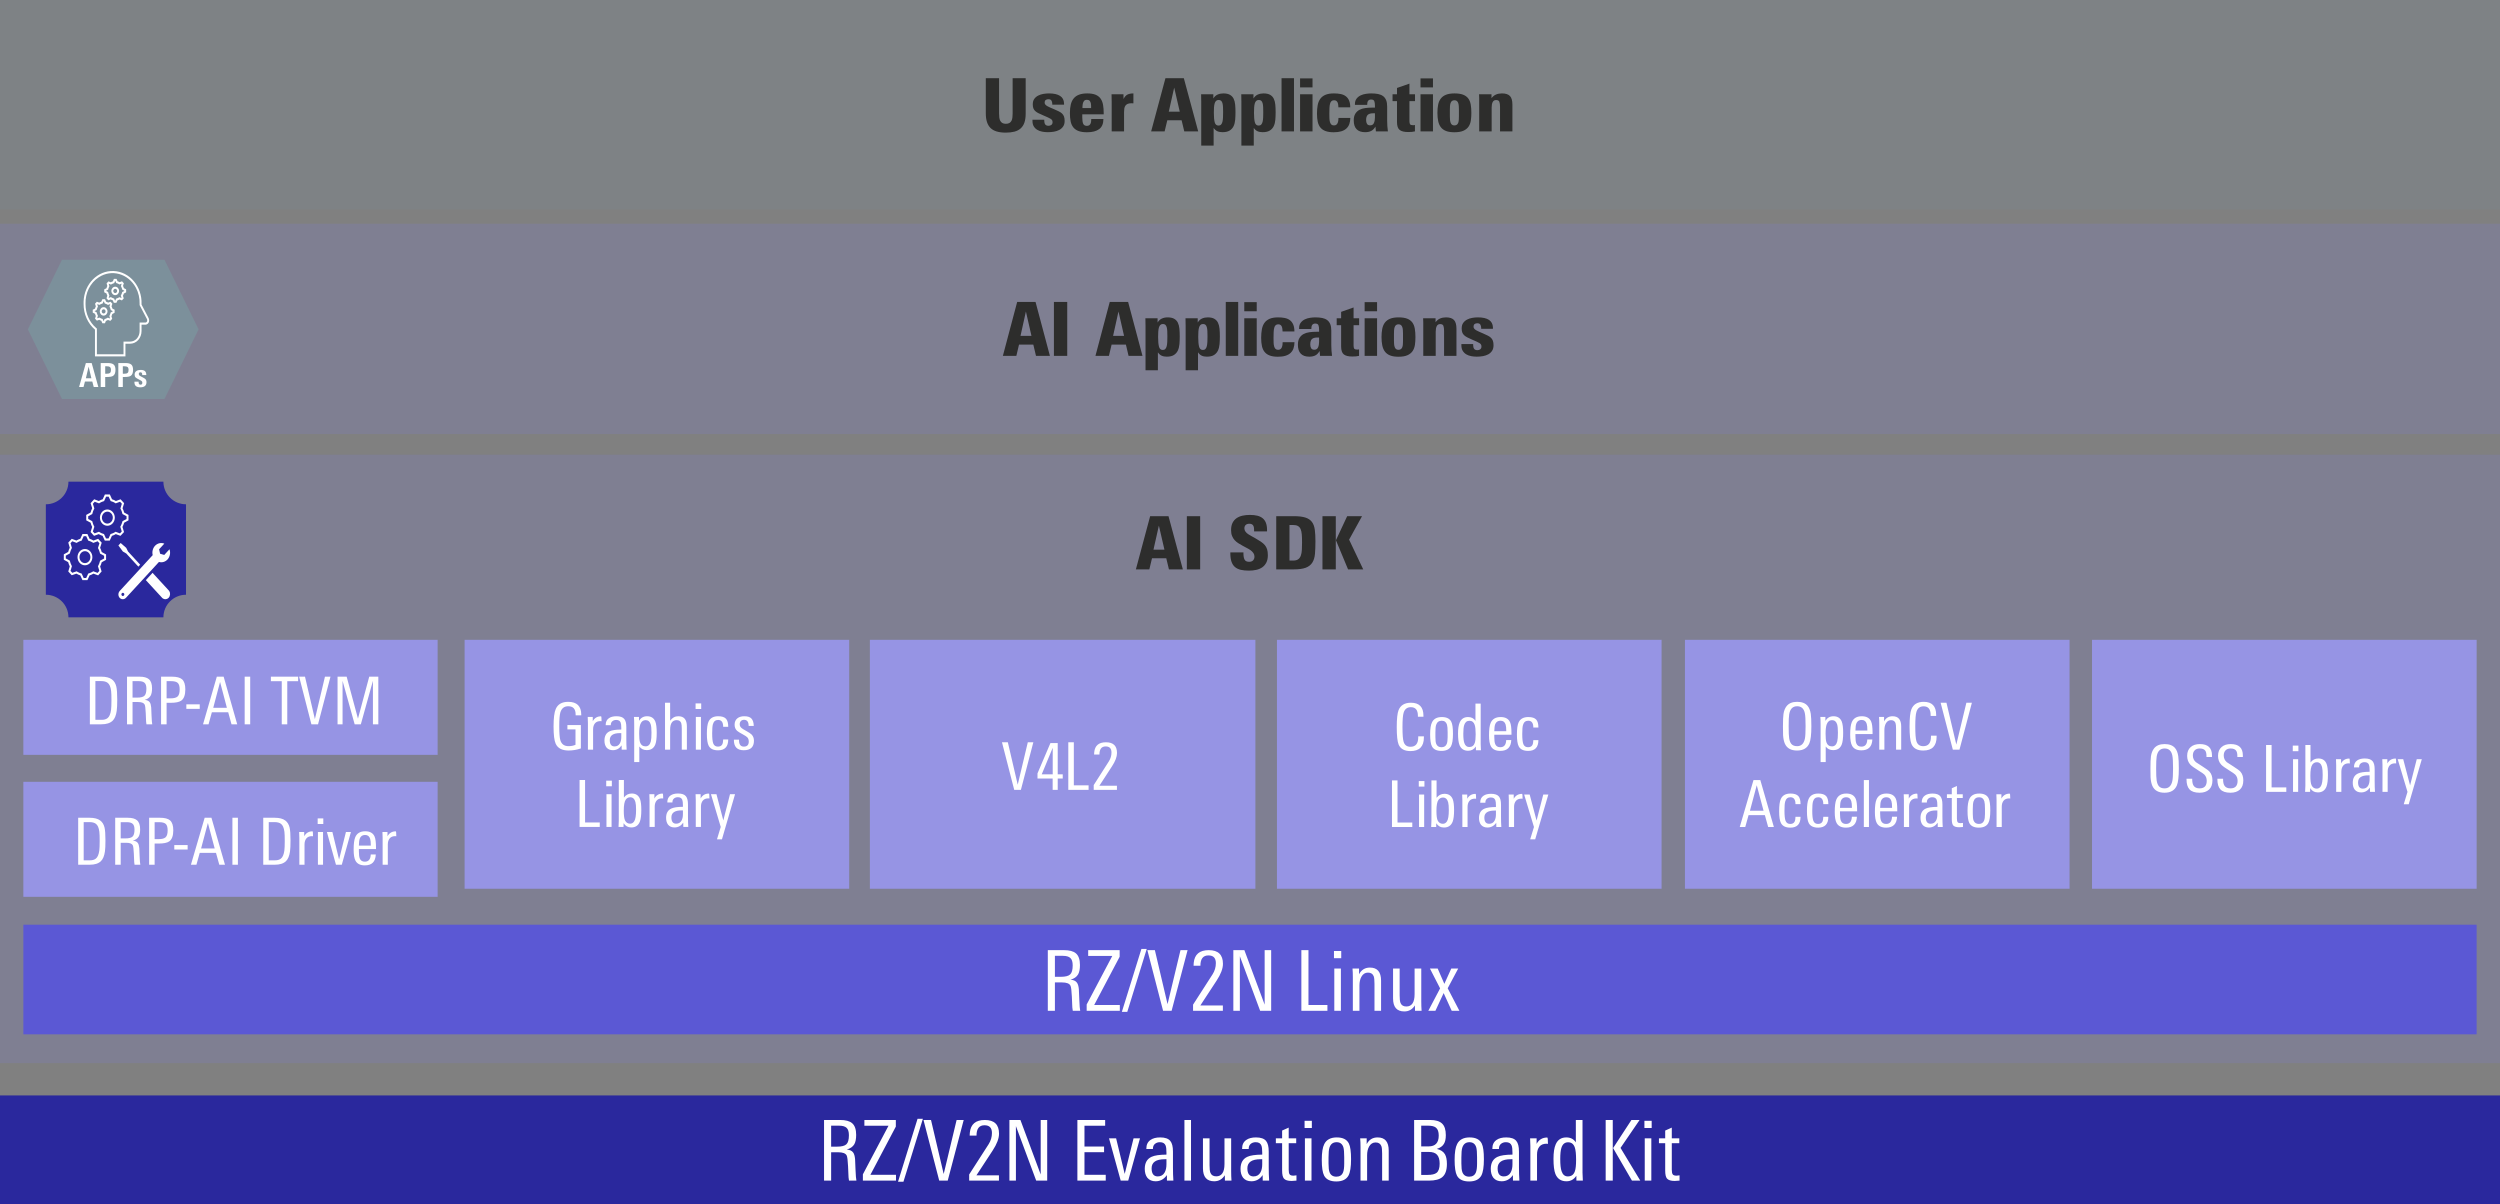 <svg width="2782" height="1340" xmlns="http://www.w3.org/2000/svg" xmlns:xlink="http://www.w3.org/1999/xlink" xml:space="preserve" overflow="hidden"><rect width="100%" height="100%" fill="#808080" stroke="none"/><defs><clipPath id="clip0"><rect x="823" y="706" width="2782" height="1340"/></clipPath></defs><g clip-path="url(#clip0)" transform="translate(-823 -706)"><rect x="823" y="1212" width="2782" height="677" fill="#807EDE" fill-opacity="0.2"/><rect x="849" y="1576" width="461" height="128" fill="#9694E4"/><rect x="1340" y="1418" width="428" height="277" fill="#9694E4"/><rect x="2244" y="1418" width="428" height="277" fill="#9694E4"/><rect x="3151" y="1418" width="428" height="277" fill="#9694E4"/><rect x="849" y="1418" width="461" height="128" fill="#9694E4"/><rect x="823" y="1925" width="2782" height="121" fill="#2A289D"/><rect x="849" y="1735" width="2730" height="122" fill="#5B58D4"/><rect x="823" y="955" width="2782" height="234" fill="#807EDE" fill-opacity="0.2"/><path d="M854 1072.5 892 995 1006 995 1044 1072.5 1006 1150 892 1150Z" fill="#7C909B" fill-rule="evenodd"/><g><g><g><path d="M50.213 30.502C52.583 30.502 54.504 28.581 54.504 26.21 54.504 23.84 52.583 21.919 50.213 21.919 47.842 21.919 45.921 23.84 45.921 26.21 45.935 28.575 47.848 30.488 50.213 30.502ZM50.213 24.064C51.398 24.064 52.358 25.025 52.358 26.21 52.358 27.395 51.398 28.356 50.213 28.356 49.027 28.356 48.067 27.395 48.067 26.21 48.082 25.032 49.034 24.079 50.213 24.064Z" fill="#FFFFFF" transform="matrix(1 0 0 1.097 901 1001)"/><path d="M37.337 51.245C39.708 51.245 41.629 49.323 41.629 46.953 41.629 44.583 39.708 42.661 37.337 42.661 34.967 42.661 33.046 44.583 33.046 46.953 33.046 49.323 34.967 51.245 37.337 51.245ZM37.337 44.807C38.523 44.807 39.483 45.768 39.483 46.953 39.483 48.138 38.523 49.099 37.337 49.099 36.152 49.099 35.192 48.138 35.192 46.953 35.192 45.768 36.152 44.807 37.337 44.807Z" fill="#FFFFFF" transform="matrix(1 0 0 1.097 901 1001)"/><path d="M28.658 51.654 27.738 54.31 29.777 56.354 32.433 55.536C33.137 55.947 33.896 56.257 34.686 56.456L35.911 59.011 38.771 59.011 39.895 56.558C40.686 56.359 41.444 56.049 42.148 55.638L44.804 56.558 46.843 54.519 46.028 51.857C46.439 51.155 46.748 50.398 46.948 49.61L49.501 48.383 49.603 45.318 47.046 44.097C46.847 43.306 46.538 42.548 46.127 41.844L47.046 39.187 45.008 37.143 42.351 38.063C41.649 37.653 40.892 37.343 40.103 37.143L38.878 34.589 35.911 34.589 34.685 37.143C33.895 37.343 33.136 37.652 32.432 38.063L29.776 37.143 27.737 39.187 28.658 41.844C28.247 42.546 27.938 43.303 27.738 44.092L25.185 45.318 25.185 48.179 27.738 49.406C27.938 50.194 28.247 50.951 28.658 51.654ZM27.33 46.672 28.667 46.028 29.576 45.593 29.82 44.614C29.971 44.016 30.207 43.442 30.521 42.91L31.004 42.065 30.682 41.144 30.202 39.757 30.345 39.613 31.733 40.093 32.653 40.415 33.499 39.932C34.03 39.618 34.604 39.382 35.202 39.23L36.18 38.986 36.617 38.077 37.26 36.74 37.522 36.74 38.166 38.077 38.602 38.986 39.58 39.23C40.178 39.382 40.752 39.618 41.284 39.932L42.129 40.415 43.05 40.093 44.437 39.613 44.58 39.757 44.097 41.142 43.775 42.063 44.258 42.908C44.571 43.44 44.807 44.014 44.96 44.612L45.203 45.59 46.112 46.026 47.399 46.646 47.388 47.012 46.006 47.675 45.097 48.112 44.852 49.089C44.701 49.688 44.465 50.261 44.152 50.793L43.69 51.6 43.964 52.488 44.402 53.911 44.221 54.091 42.835 53.611 41.915 53.289 41.068 53.773C40.537 54.086 39.963 54.322 39.365 54.473L38.364 54.723 37.935 55.661 37.394 56.865 37.261 56.865 36.618 55.528 36.181 54.619 35.203 54.374C34.605 54.223 34.031 53.987 33.5 53.673L32.693 53.211 31.805 53.485 30.383 53.923 30.203 53.742 30.686 52.358 31.007 51.438 30.524 50.592C30.211 50.061 29.974 49.487 29.823 48.889L29.579 47.91 28.671 47.474 27.334 46.831Z" fill="#FFFFFF" transform="matrix(1 0 0 1.097 901 1001)"/><path d="M41.428 31.013 40.508 33.669 42.547 35.713 45.203 34.794C45.906 35.204 46.662 35.513 47.451 35.713L48.676 38.268 51.536 38.268 52.763 35.815C53.553 35.616 54.312 35.306 55.016 34.896L57.672 35.815 59.715 33.771 58.796 31.115C59.238 30.416 59.582 29.66 59.817 28.867L62.371 27.64 62.371 24.575 59.817 23.349C59.618 22.56 59.308 21.803 58.898 21.101L59.817 18.444 57.779 16.405 55.122 17.324C54.42 16.914 53.663 16.604 52.874 16.405L51.644 13.948 48.783 13.948 47.557 16.503C46.767 16.701 46.008 17.011 45.304 17.422L42.648 16.503 40.61 18.547 41.428 21.203C41.017 21.906 40.708 22.662 40.508 23.451L37.955 24.677 37.955 27.539 40.508 28.765C40.708 29.553 41.018 30.31 41.428 31.013ZM40.1 26.027 41.437 25.383 42.346 24.948 42.59 23.969C42.741 23.371 42.978 22.797 43.291 22.265L43.752 21.458 43.479 20.57 43.041 19.147 43.221 18.968 44.608 19.448 45.528 19.77 46.375 19.287C46.906 18.973 47.479 18.737 48.078 18.585L49.056 18.34 49.492 17.432 50.135 16.095 50.32 16.095 50.953 17.361 51.393 18.24 52.35 18.479C52.948 18.63 53.522 18.866 54.054 19.18L54.899 19.663 55.82 19.341 57.207 18.861 57.35 19.005 56.865 20.399 56.543 21.319 57.026 22.165C57.339 22.697 57.576 23.271 57.727 23.869L57.971 24.847 58.88 25.283 60.217 25.927 60.217 26.287 58.88 26.93 57.971 27.366 57.727 28.344C57.534 28.945 57.264 29.517 56.924 30.048L56.441 30.894 56.763 31.814 57.242 33.202 57.099 33.345 55.712 32.866 54.792 32.544 53.945 33.027C53.414 33.34 52.841 33.577 52.242 33.728L51.284 33.968 50.843 34.85 50.21 36.117 50.027 36.117 49.383 34.779 48.947 33.87 47.969 33.625C47.371 33.474 46.797 33.238 46.265 32.925L45.42 32.442 44.499 32.764 43.112 33.243 42.969 33.099 43.449 31.712 43.771 30.792 43.288 29.946C42.975 29.414 42.738 28.841 42.586 28.242L42.343 27.264 41.434 26.828 40.097 26.185Z" fill="#FFFFFF" transform="matrix(1 0 0 1.097 901 1001)"/><path d="M27.681 65.466 27.681 92.619 61.586 92.619 61.586 79.744 66.843 79.744C70.226 79.737 73.469 78.386 75.855 75.988 78.209 73.537 79.517 70.267 79.503 66.868L79.503 60.431 84.224 60.431C87.014 60.109 89.481 56.89 86.906 52.921L79.503 40.046 79.503 39.509C80.2 21.703 66.33 6.703 48.524 6.006 30.717 5.309 15.718 19.18 15.021 36.986 14.988 37.827 14.988 38.668 15.021 39.509 14.984 49.657 19.661 59.248 27.681 65.466ZM31.883 12.367C46.185 3.871 64.666 8.579 73.161 22.881 76.126 27.872 77.585 33.615 77.363 39.417L77.363 40.603 77.648 41.1 85.051 53.975 85.08 54.025 85.111 54.073C85.808 54.914 86.014 56.058 85.654 57.089 85.35 57.711 84.766 58.15 84.084 58.269L77.357 58.269 77.357 66.852C77.369 69.682 76.287 72.407 74.337 74.458 72.359 76.463 69.66 77.593 66.843 77.594L59.44 77.594 59.44 90.469 29.827 90.469 29.827 64.414 28.994 63.77C21.482 57.965 17.108 48.988 17.167 39.494L17.167 39.456 17.167 39.417C16.731 28.381 22.382 17.995 31.884 12.367Z" fill="#FFFFFF" transform="matrix(1 0 0 1.097 901 1001)"/></g></g></g><path d="M979.454 1117.64C981.698 1117.64 983.319 1118.09 984.317 1119 985.314 1119.91 985.813 1121.37 985.813 1123.39L981.249 1123.39 981.249 1122.43C981.15 1121 980.496 1120.29 979.286 1120.29 978.051 1120.29 977.434 1120.94 977.434 1122.25 977.434 1123.01 977.768 1123.62 978.435 1124.09 978.558 1124.19 978.861 1124.37 979.342 1124.63 979.824 1124.88 980.497 1125.25 981.362 1125.71 983.082 1126.57 984.217 1127.27 984.765 1127.82 985.588 1128.68 986 1129.83 986 1131.28 986 1135.09 983.693 1137 979.08 1137 974.841 1137 972.683 1135.24 972.609 1131.73L972.609 1130.73 977.247 1130.73 977.247 1131.32C977.272 1133.16 977.964 1134.09 979.323 1134.09 980.707 1134.09 981.399 1133.36 981.399 1131.91 981.399 1131.1 981.115 1130.45 980.547 1129.96 980.374 1129.83 980.047 1129.64 979.566 1129.36 979.084 1129.09 978.449 1128.75 977.659 1128.33 976.703 1127.84 975.918 1127.41 975.302 1127.04 974.687 1126.67 974.241 1126.35 973.964 1126.08 973.185 1125.34 972.796 1124.29 972.796 1122.91 972.796 1121.14 973.457 1119.79 974.778 1118.85 975.925 1118.04 977.484 1117.64 979.454 1117.64ZM921.623 1113.95 918.556 1126.93 924.69 1126.93ZM959.674 1113.61 959.674 1121.88 961.319 1121.88C962.167 1121.88 962.89 1121.81 963.489 1121.67 964.087 1121.54 964.58 1121.31 964.966 1120.99 965.353 1120.67 965.633 1120.24 965.808 1119.68 965.983 1119.13 966.07 1118.45 966.07 1117.64 966.07 1116.09 965.683 1115 964.91 1114.39 964.237 1113.87 963.09 1113.61 961.469 1113.61ZM940.08 1113.61 940.08 1121.88 941.726 1121.88C942.574 1121.88 943.297 1121.81 943.895 1121.67 944.494 1121.54 944.986 1121.31 945.373 1120.99 945.759 1120.67 946.04 1120.24 946.215 1119.68 946.389 1119.13 946.476 1118.45 946.476 1117.64 946.476 1116.09 946.09 1115 945.317 1114.39 944.644 1113.87 943.497 1113.61 941.876 1113.61ZM954.661 1110 962.703 1110C965.596 1110 967.703 1110.54 969.025 1111.62 970.396 1112.75 971.082 1114.75 971.082 1117.6 971.082 1120.84 970.234 1123.05 968.539 1124.2 967.292 1125.06 965.11 1125.49 961.993 1125.49L959.674 1125.49 959.674 1136.67 954.661 1136.67ZM935.068 1110 943.11 1110C946.003 1110 948.11 1110.54 949.431 1111.62 950.803 1112.75 951.489 1114.75 951.489 1117.6 951.489 1120.84 950.641 1123.05 948.945 1124.2 947.698 1125.06 945.516 1125.49 942.399 1125.49L940.08 1125.49 940.08 1136.67 935.068 1136.67ZM918.556 1110 925.027 1110 932.433 1136.67 927.309 1136.67 925.7 1130.55 917.546 1130.55 915.937 1136.67 911 1136.67Z" fill="#FFFFFF" fill-rule="evenodd"/><path d="M874 1267.17C887.9 1267.17 899.167 1255.9 899.167 1242L1004.83 1242C1004.83 1255.9 1016.1 1267.17 1030 1267.17L1030 1367.83C1016.1 1367.83 1004.83 1379.1 1004.83 1393L899.167 1393C899.167 1379.1 887.9 1367.83 874 1367.83Z" fill="#2A289D" fill-rule="evenodd"/><g><g><g><path d="M11.859 59.512C11.356 60.015 10.709 60.159 10.062 59.872 9.416 59.584 9.056 59.009 9.056 58.362 9.056 57.715 9.487 57.069 10.062 56.853 10.709 56.565 11.356 56.709 11.859 57.212 12.506 57.787 12.506 58.865 11.859 59.512ZM62.603 12.147 56.781 17.969 52.181 16.747 51.031 12.219 56.853 6.397C53.403 5.103 49.522 5.894 46.79 8.337 44.059 10.853 42.981 14.591 43.916 18.184L7.259 54.84C5.966 56.062 5.462 57.931 5.894 59.656 6.325 61.381 7.691 62.747 9.416 63.178 11.141 63.609 12.938 63.106 14.231 61.812L50.887 25.156C54.481 26.09 58.218 25.012 60.734 22.281 63.178 19.55 63.968 15.597 62.603 12.147Z" fill="#FFFFFF" transform="matrix(1 0 0 1.087 949 1304)"/><path d="M62.315 54.84 43.772 36.297 36.297 43.772 54.265 61.74 54.912 62.387 54.984 62.315C57.069 63.825 59.944 63.537 61.74 61.74 63.537 59.872 63.753 56.997 62.315 54.84L62.315 54.84Z" fill="#FFFFFF" transform="matrix(1 0 0 1.087 949 1304)"/><path d="M16.244 14.231 16.316 14.159 14.447 10.709 8.266 5.75 5.75 8.266 10.709 14.447 14.159 16.316 14.231 16.244 27.959 29.972 29.972 27.959Z" fill="#FFFFFF" transform="matrix(1 0 0 1.087 949 1304)"/></g></g></g><g><g><g><path d="M82.261 42.412C83.044 41.051 83.673 39.606 84.138 38.106L88.996 35.677 88.996 30.156 84.138 27.727C83.732 26.223 83.138 24.776 82.371 23.421L84.138 18.231 80.163 14.256 74.973 16.023C73.618 15.251 72.171 14.654 70.667 14.244L68.238 9.385 62.717 9.385 60.288 14.244C58.784 14.65 57.337 15.243 55.981 16.011L50.792 14.244 46.817 18.219 48.583 23.408C47.816 24.764 47.223 26.211 46.817 27.715L41.958 30.144 41.958 35.665 46.817 38.094C47.223 39.598 47.817 41.044 48.583 42.4L46.817 47.59 50.681 51.454 55.871 49.688C57.227 50.455 58.673 51.048 60.177 51.454L62.606 56.313 68.127 56.313 70.556 51.454C72.06 51.048 73.507 50.455 74.863 49.688L80.052 51.454 84.027 47.59ZM80.169 43.123 81.488 46.993 79.484 48.942 75.575 47.611 74.621 47.286 73.75 47.794C72.554 48.47 71.277 48.991 69.95 49.345L69.016 49.612 68.581 50.481 66.763 54.125 63.974 54.125 62.156 50.481 61.721 49.612 60.787 49.345C59.459 48.991 58.182 48.47 56.986 47.794L56.116 47.286 55.162 47.611 51.273 48.936 49.352 47.014 50.677 43.124 51.002 42.17 50.494 41.3C49.819 40.104 49.3 38.826 48.948 37.499L48.681 36.565 47.813 36.131 44.167 34.31 44.167 31.517 47.81 29.702 48.678 29.267 48.946 28.333C49.298 27.006 49.817 25.729 50.491 24.532L50.999 23.661 50.675 22.708 49.35 18.817 51.381 16.786 55.27 18.111 56.224 18.442 57.094 17.933C58.291 17.259 59.568 16.739 60.895 16.387L61.834 16.104 62.269 15.235 64.087 11.592 66.878 11.592 68.697 15.235 69.132 16.104 70.065 16.372C71.392 16.724 72.669 17.243 73.866 17.917L74.737 18.426 75.691 18.095 79.579 16.77 81.61 18.802 80.285 22.693 79.961 23.646 80.469 24.517C81.144 25.713 81.665 26.99 82.02 28.317L82.286 29.252 83.155 29.687 86.799 31.506 86.799 34.299 83.155 36.118 82.31 36.541 82.032 37.445C81.617 38.786 81.055 40.078 80.357 41.296L79.849 42.166Z" fill="#FFFFFF" transform="matrix(1 0 0 1.094 877 1246)"/><path d="M17.004 70.245 17.004 75.766 21.863 78.195C22.269 79.699 22.862 81.146 23.629 82.501L21.973 87.691 25.838 91.555 31.027 89.899C32.383 90.666 33.83 91.26 35.333 91.666L37.763 96.524 43.283 96.524 45.713 91.666C47.216 91.26 48.663 90.666 50.019 89.899L55.209 91.666 59.073 87.691 57.417 82.612C58.184 81.256 58.777 79.809 59.184 78.305L64.042 75.876 64.042 70.355 59.184 67.926C58.777 66.422 58.184 64.976 57.417 63.62L59.184 58.43 55.209 54.455 50.019 56.222C48.654 55.474 47.21 54.881 45.713 54.455L43.283 49.597 37.763 49.597 35.333 54.455C33.83 54.861 32.383 55.455 31.027 56.222L25.838 54.455 21.973 58.32 23.629 63.51C22.881 64.874 22.288 66.319 21.863 67.816ZM23.695 69.362 23.974 68.459C24.354 67.124 24.878 65.835 25.537 64.615L26.032 63.766 25.733 62.831 24.486 58.921 26.427 56.978 30.316 58.303 31.27 58.629 32.14 58.121C33.336 57.445 34.613 56.924 35.941 56.57L36.879 56.313 37.314 55.444 39.133 51.8 41.924 51.8 43.743 55.444 44.166 56.289 45.069 56.567C46.403 56.947 47.691 57.472 48.911 58.131L49.783 58.639 50.737 58.313 54.624 56.988 56.656 59.021 55.331 62.911 55.006 63.864 55.514 64.735C56.19 65.932 56.711 67.209 57.066 68.537L57.332 69.47 58.201 69.905 61.834 71.72 61.834 74.513 58.19 76.332 57.321 76.767 57.055 77.7C56.7 79.028 56.179 80.305 55.503 81.502L55.004 82.358 55.311 83.3 56.554 87.112 54.601 89.131 50.737 87.814 49.783 87.489 48.911 87.997C47.715 88.673 46.436 89.195 45.108 89.548L44.173 89.815 43.739 90.684 41.921 94.328 39.13 94.328 37.311 90.684 36.876 89.815 35.942 89.548C34.614 89.194 33.337 88.673 32.141 87.997L31.293 87.502 30.357 87.8 26.449 89.048 24.487 87.086 25.734 83.176 26.033 82.241 25.538 81.392C24.862 80.196 24.341 78.918 23.987 77.591L23.72 76.657 22.852 76.222 19.208 74.402 19.208 71.61 22.852 69.79Z" fill="#FFFFFF" transform="matrix(1 0 0 1.094 877 1246)"/><path d="M65.477 24.63C60.904 24.63 57.196 28.337 57.196 32.911 57.196 37.484 60.904 41.192 65.477 41.192 70.051 41.192 73.758 37.484 73.758 32.911 73.724 28.352 70.037 24.664 65.477 24.63ZM65.477 38.984C62.125 38.979 59.409 36.263 59.404 32.911 59.449 29.576 62.142 26.883 65.477 26.838 68.829 26.843 71.545 29.559 71.55 32.911 71.508 36.248 68.814 38.944 65.477 38.988Z" fill="#FFFFFF" transform="matrix(1 0 0 1.094 877 1246)"/><path d="M40.523 81.4C45.097 81.4 48.804 77.693 48.804 73.119 48.804 68.546 45.097 64.838 40.523 64.838 35.949 64.838 32.242 68.546 32.242 73.119 32.236 77.687 35.935 81.395 40.503 81.4 40.51 81.4 40.516 81.4 40.523 81.4ZM40.523 67.041C43.877 67.041 46.596 69.76 46.596 73.114 46.596 76.468 43.877 79.187 40.523 79.187 37.169 79.187 34.45 76.468 34.45 73.114 34.455 69.762 37.171 67.046 40.523 67.041Z" fill="#FFFFFF" transform="matrix(1 0 0 1.094 877 1246)"/></g></g></g><rect x="1791" y="1418" width="429" height="277" fill="#9694E4"/><rect x="823" y="706" width="2782" height="233" fill="#7C909B" fill-opacity="0.2"/><rect x="2698" y="1418" width="428" height="277" fill="#9694E4"/><path d="M2351.21 832.056C2348.35 832.056 2346.3 832.629 2345.07 833.775 2343.83 834.922 2343.21 836.887 2343.21 839.67 2343.21 841.363 2343.54 842.754 2344.2 843.846 2344.86 844.938 2346.04 845.484 2347.75 845.484 2349.73 845.484 2351.1 844.638 2351.87 842.945 2352.64 841.253 2353.03 839.206 2353.03 836.805L2353.03 832.056ZM2441.53 817.563C2440.32 817.563 2439.37 817.85 2438.68 818.423 2437.99 818.996 2437.49 819.774 2437.16 820.757 2436.83 821.739 2436.62 822.872 2436.54 824.155 2436.46 825.437 2436.41 826.761 2436.41 828.126L2436.41 835.658C2436.41 836.969 2436.47 838.224 2436.58 839.425 2436.69 840.625 2436.91 841.676 2437.24 842.577 2437.57 843.478 2438.06 844.201 2438.72 844.747 2439.38 845.293 2440.29 845.566 2441.45 845.566 2442.6 845.566 2443.52 845.293 2444.21 844.747 2444.9 844.201 2445.4 843.478 2445.73 842.577 2446.06 841.676 2446.27 840.625 2446.35 839.425 2446.44 838.224 2446.48 836.969 2446.48 835.658L2446.48 828.126C2446.48 826.706 2446.44 825.355 2446.35 824.073 2446.27 822.79 2446.06 821.671 2445.73 820.716 2445.4 819.76 2444.91 818.996 2444.25 818.423 2443.59 817.85 2442.68 817.563 2441.53 817.563ZM2223.81 817.236C2222.6 817.236 2221.63 817.577 2220.92 818.259 2220.2 818.942 2219.67 819.911 2219.31 821.166 2218.95 822.422 2218.72 823.923 2218.61 825.669 2218.5 827.416 2218.44 829.354 2218.44 831.482 2218.44 836.122 2218.76 839.657 2219.39 842.086 2220.02 844.515 2221.44 845.729 2223.64 845.729 2224.85 845.729 2225.8 845.361 2226.49 844.624 2227.17 843.887 2227.68 842.864 2228.01 841.553 2228.34 840.244 2228.55 838.674 2228.63 836.846 2228.71 835.017 2228.75 833.011 2228.75 830.828 2228.75 828.644 2228.71 826.706 2228.63 825.014 2228.55 823.322 2228.34 821.903 2228.01 820.757 2227.68 819.61 2227.19 818.737 2226.53 818.137 2225.87 817.536 2224.96 817.236 2223.81 817.236ZM2179.13 817.236C2177.92 817.236 2176.96 817.577 2176.24 818.259 2175.53 818.942 2174.99 819.911 2174.63 821.166 2174.27 822.422 2174.04 823.923 2173.93 825.669 2173.82 827.416 2173.77 829.354 2173.77 831.482 2173.77 836.122 2174.08 839.657 2174.72 842.086 2175.35 844.515 2176.76 845.729 2178.96 845.729 2180.17 845.729 2181.12 845.361 2181.81 844.624 2182.5 843.887 2183 842.864 2183.33 841.553 2183.66 840.244 2183.87 838.674 2183.95 836.846 2184.04 835.017 2184.08 833.011 2184.08 830.828 2184.08 828.644 2184.04 826.706 2183.95 825.014 2183.87 823.322 2183.66 821.903 2183.33 820.757 2183 819.61 2182.51 818.737 2181.85 818.137 2181.19 817.536 2180.28 817.236 2179.13 817.236ZM2032.52 817.072C2031.02 817.072 2029.94 817.509 2029.27 818.382 2028.61 819.256 2028.13 820.375 2027.86 821.739 2027.75 822.504 2027.67 823.254 2027.61 823.991 2027.56 824.728 2027.53 825.478 2027.53 826.242L2037.18 826.242C2037.18 825.424 2037.18 824.578 2037.18 823.704 2037.18 822.831 2037.09 821.985 2036.93 821.166 2036.71 819.965 2036.28 818.983 2035.64 818.218 2035 817.454 2033.96 817.072 2032.52 817.072ZM2403.75 810.931 2417.61 810.931 2417.61 852.198 2403.75 852.198ZM2269.72 810.931 2283.58 810.931 2283.58 852.198 2269.72 852.198ZM2494.37 809.949C2498.49 809.949 2501.46 810.918 2503.28 812.856 2505.09 814.793 2506 817.945 2506 822.312L2506 852.198 2492.23 852.198 2492.23 824.932C2492.23 822.476 2491.98 820.593 2491.48 819.283 2490.99 817.973 2489.78 817.318 2487.85 817.318 2486.09 817.318 2484.83 818.068 2484.06 819.569 2483.29 821.07 2482.91 823.104 2482.91 825.669L2482.91 852.198 2469.05 852.198 2469.05 817.4C2469.05 817.182 2469.05 816.758 2469.05 816.131 2469.05 815.503 2469.04 814.848 2469.01 814.165 2468.98 813.483 2468.95 812.828 2468.93 812.2 2468.9 811.573 2468.88 811.15 2468.88 810.931L2482.74 810.931 2482.74 815.271C2484.17 813.361 2485.85 811.996 2487.77 811.177 2489.7 810.358 2491.9 809.949 2494.37 809.949ZM2441.53 809.949C2445.43 809.949 2448.61 810.413 2451.05 811.341 2453.5 812.269 2455.41 813.633 2456.79 815.435 2458.16 817.236 2459.1 819.487 2459.59 822.189 2460.09 824.891 2460.33 828.016 2460.33 831.565 2460.33 834.621 2460.14 837.46 2459.76 840.08 2459.37 842.7 2458.52 844.979 2457.2 846.916 2455.88 848.854 2453.97 850.383 2451.47 851.502 2448.96 852.621 2445.62 853.18 2441.45 853.18 2437.71 853.18 2434.63 852.716 2432.21 851.788 2429.79 850.86 2427.86 849.482 2426.43 847.653 2425 845.825 2424 843.56 2423.42 840.858 2422.85 838.156 2422.56 835.058 2422.56 831.565 2422.56 828.289 2422.82 825.314 2423.34 822.64 2423.86 819.965 2424.82 817.686 2426.23 815.803 2427.63 813.92 2429.57 812.473 2432.04 811.464 2434.52 810.454 2437.68 809.949 2441.53 809.949ZM2348.9 809.949C2351.76 809.949 2354.29 810.167 2356.49 810.604 2358.69 811.041 2360.54 811.818 2362.06 812.937 2363.57 814.056 2364.71 815.558 2365.48 817.44 2366.25 819.324 2366.63 821.685 2366.63 824.523L2366.63 840.489C2366.63 842.399 2366.7 844.351 2366.84 846.343 2366.98 848.336 2367.18 850.287 2367.46 852.198L2354.1 852.198 2353.6 846.876C2352.17 849.277 2350.55 850.915 2348.74 851.788 2346.92 852.662 2344.69 853.098 2342.06 853.098 2337.93 853.098 2334.8 852.007 2332.65 849.823 2330.51 847.64 2329.44 844.365 2329.44 839.998 2329.44 836.941 2330.01 834.471 2331.17 832.588 2332.32 830.705 2333.85 829.258 2335.75 828.249 2337.64 827.239 2339.84 826.57 2342.34 826.242 2344.85 825.915 2347.42 825.751 2350.06 825.751L2353.03 825.751 2353.03 823.459C2353.03 821.439 2352.79 819.815 2352.32 818.587 2351.86 817.359 2350.66 816.745 2348.74 816.745 2347.31 816.745 2346.23 817.195 2345.52 818.096 2344.8 818.996 2344.45 820.211 2344.45 821.739L2344.45 822.722 2330.76 822.722 2330.76 821.903C2330.76 819.392 2331.37 817.345 2332.61 815.762 2333.85 814.179 2335.37 812.965 2337.19 812.118 2339 811.272 2340.97 810.699 2343.09 810.399 2345.2 810.099 2347.14 809.949 2348.9 809.949ZM2307.41 809.949C2310.22 809.949 2312.73 810.181 2314.96 810.645 2317.19 811.109 2319.08 811.941 2320.65 813.142 2322.22 814.343 2323.43 815.939 2324.28 817.932 2325.13 819.924 2325.56 822.422 2325.56 825.424L2312.36 825.424C2312.31 824.605 2312.24 823.732 2312.16 822.804 2312.07 821.876 2311.88 821.03 2311.58 820.265 2311.28 819.501 2310.81 818.86 2310.18 818.341 2309.54 817.823 2308.68 817.563 2307.58 817.563 2306.31 817.563 2305.32 817.905 2304.61 818.587 2303.89 819.269 2303.37 820.252 2303.04 821.534 2302.71 822.817 2302.51 824.4 2302.42 826.283 2302.34 828.167 2302.3 830.282 2302.3 832.629 2302.3 834.376 2302.33 836.041 2302.38 837.623 2302.44 839.206 2302.63 840.585 2302.96 841.758 2303.29 842.932 2303.8 843.86 2304.49 844.542 2305.17 845.224 2306.15 845.566 2307.41 845.566 2308.57 845.566 2309.48 845.293 2310.14 844.747 2310.79 844.201 2311.29 843.505 2311.62 842.659 2311.95 841.813 2312.17 840.898 2312.28 839.916 2312.39 838.933 2312.44 838.033 2312.44 837.214L2325.64 837.214C2325.59 839.779 2325.22 842.045 2324.53 844.01 2323.84 845.975 2322.75 847.64 2321.27 849.005 2319.79 850.369 2317.89 851.406 2315.58 852.116 2313.27 852.825 2310.47 853.18 2307.17 853.18 2303.54 853.18 2300.53 852.743 2298.13 851.87 2295.74 850.997 2293.83 849.7 2292.4 847.981 2290.97 846.262 2289.97 844.105 2289.39 841.513 2288.81 838.92 2288.53 835.931 2288.53 832.547 2288.53 828.999 2288.79 825.833 2289.31 823.049 2289.83 820.265 2290.79 817.905 2292.2 815.967 2293.6 814.029 2295.52 812.542 2297.97 811.505 2300.42 810.467 2303.56 809.949 2307.41 809.949ZM2229 809.949C2232.08 809.949 2234.53 810.467 2236.34 811.505 2238.16 812.542 2239.52 813.974 2240.43 815.803 2241.33 817.632 2241.91 819.829 2242.16 822.394 2242.4 824.96 2242.53 827.798 2242.53 830.909 2242.53 833.802 2242.42 836.586 2242.2 839.261 2241.98 841.936 2241.39 844.296 2240.43 846.343 2239.46 848.39 2238.01 850.028 2236.05 851.256 2234.1 852.484 2231.42 853.098 2228.01 853.098 2225.76 853.098 2223.85 852.73 2222.28 851.993 2220.71 851.256 2219.35 850.041 2218.2 848.349L2218.2 868 2204.42 868 2204.42 818.956C2204.42 818.901 2204.41 818.464 2204.38 817.645 2204.35 816.827 2204.34 815.926 2204.34 814.943 2204.34 813.961 2204.33 813.06 2204.3 812.241 2204.27 811.422 2204.26 810.986 2204.26 810.931L2217.87 810.931 2217.87 815.598C2219.13 813.524 2220.73 812.064 2222.65 811.218 2224.57 810.372 2226.69 809.949 2229 809.949ZM2184.32 809.949C2187.4 809.949 2189.85 810.467 2191.66 811.505 2193.48 812.542 2194.84 813.974 2195.75 815.803 2196.65 817.632 2197.23 819.829 2197.48 822.394 2197.73 824.96 2197.85 827.798 2197.85 830.909 2197.85 833.802 2197.74 836.586 2197.52 839.261 2197.3 841.936 2196.71 844.296 2195.75 846.343 2194.79 848.39 2193.33 850.028 2191.38 851.256 2189.42 852.484 2186.74 853.098 2183.33 853.098 2181.08 853.098 2179.17 852.73 2177.6 851.993 2176.03 851.256 2174.67 850.041 2173.52 848.349L2173.52 868 2159.74 868 2159.74 818.956C2159.74 818.901 2159.73 818.464 2159.7 817.645 2159.68 816.827 2159.66 815.926 2159.66 814.943 2159.66 813.961 2159.65 813.06 2159.62 812.241 2159.59 811.422 2159.58 810.986 2159.58 810.931L2173.19 810.931 2173.19 815.598C2174.45 813.524 2176.05 812.064 2177.97 811.218 2179.9 810.372 2182.01 809.949 2184.32 809.949ZM2084.25 809.949 2084.25 821.002C2083.81 821.002 2083.52 820.988 2083.38 820.961 2083.24 820.934 2082.74 820.92 2081.85 820.92 2080.15 820.92 2078.78 821.166 2077.73 821.657 2076.69 822.149 2075.88 822.817 2075.3 823.663 2074.72 824.509 2074.34 825.533 2074.14 826.734 2073.95 827.934 2073.85 829.272 2073.85 830.746L2073.85 852.198 2060.08 852.198 2060.08 819.201C2060.08 819.146 2060.07 818.696 2060.04 817.85 2060.01 817.004 2060 816.076 2060 815.066 2060 814.056 2059.98 813.128 2059.96 812.282 2059.93 811.436 2059.92 810.986 2059.92 810.931L2073.19 810.931 2073.28 816.171C2074.49 813.715 2075.96 812.064 2077.69 811.218 2079.42 810.372 2081.61 809.949 2084.25 809.949ZM2032.89 809.949C2036.74 809.949 2039.86 810.454 2042.25 811.464 2044.64 812.473 2046.5 813.934 2047.82 815.844 2049.14 817.755 2050.03 820.074 2050.5 822.804 2050.97 825.533 2051.2 828.617 2051.2 832.056L2051.2 833.202 2027.36 833.202 2027.36 836.723C2027.36 839.834 2027.71 842.168 2028.39 843.723 2029.08 845.279 2030.44 846.057 2032.48 846.057 2033.52 846.057 2034.37 845.839 2035.03 845.402 2035.69 844.965 2036.19 844.378 2036.52 843.641 2036.85 842.904 2037.07 842.086 2037.18 841.185 2037.29 840.284 2037.34 839.37 2037.34 838.442L2050.87 838.442C2050.87 843.573 2049.3 847.312 2046.17 849.66 2043.03 852.007 2038.53 853.18 2032.64 853.18 2028.85 853.18 2025.73 852.73 2023.28 851.829 2020.83 850.929 2018.88 849.578 2017.42 847.776 2015.97 845.975 2014.96 843.737 2014.41 841.062 2013.86 838.388 2013.59 835.276 2013.59 831.728 2013.59 828.126 2013.92 824.973 2014.58 822.271 2015.24 819.569 2016.32 817.304 2017.84 815.476 2019.35 813.647 2021.34 812.269 2023.82 811.341 2026.29 810.413 2029.31 809.949 2032.89 809.949ZM1990.33 809.949C1995.66 809.949 1999.76 810.863 2002.62 812.692 2005.48 814.52 2006.96 817.318 2007.07 821.084L2007.07 822.476 1993.96 822.476 1993.96 821.166C1993.9 819.911 1993.59 818.805 1993.01 817.85 1992.43 816.895 1991.29 816.417 1989.59 816.417 1988.38 816.417 1987.39 816.717 1986.62 817.318 1985.85 817.918 1985.46 818.846 1985.46 820.102 1985.46 820.975 1985.72 821.726 1986.25 822.353 1986.77 822.981 1987.5 823.568 1988.43 824.114 1989.37 824.659 1990.48 825.205 1991.77 825.751 1993.06 826.297 1994.48 826.898 1996.02 827.553 1998 828.426 1999.73 829.217 2001.22 829.927 2002.7 830.636 2003.92 831.455 2004.89 832.383 2005.85 833.311 2006.56 834.417 2007.03 835.699 2007.5 836.982 2007.73 838.606 2007.73 840.571 2007.73 843.027 2007.2 845.061 2006.12 846.671 2005.05 848.281 2003.64 849.564 2001.88 850.519 2000.12 851.474 1998.12 852.143 1995.9 852.525 1993.67 852.907 1991.37 853.098 1989.01 853.098 1986.92 853.098 1984.86 852.907 1982.82 852.525 1980.79 852.143 1978.96 851.474 1977.34 850.519 1975.72 849.564 1974.41 848.281 1973.42 846.671 1972.43 845.061 1971.94 843.027 1971.94 840.571L1971.94 839.261 1985.05 839.261 1985.05 840.325C1985.05 842.072 1985.41 843.45 1986.12 844.46 1986.84 845.47 1988.07 845.975 1989.83 845.975 1991.1 845.975 1992.16 845.634 1993.01 844.951 1993.86 844.269 1994.29 843.3 1994.29 842.045 1994.29 841.226 1994.15 840.53 1993.88 839.957 1993.6 839.384 1993.08 838.838 1992.31 838.319 1991.54 837.801 1990.47 837.242 1989.09 836.641 1987.72 836.041 1985.9 835.249 1983.65 834.267 1981.56 833.393 1979.8 832.588 1978.37 831.851 1976.94 831.114 1975.77 830.309 1974.86 829.436 1973.96 828.562 1973.3 827.553 1972.88 826.406 1972.47 825.26 1972.27 823.813 1972.27 822.067 1972.27 819.61 1972.83 817.604 1973.96 816.049 1975.08 814.493 1976.53 813.265 1978.29 812.364 1980.05 811.464 1981.98 810.836 1984.1 810.481 1986.22 810.126 1988.29 809.949 1990.33 809.949ZM2129.64 803.48 2123.62 830.254 2135.83 830.254ZM2391.43 799.059 2391.43 810.931 2397.62 810.931 2397.62 818.546 2391.43 818.546 2391.43 840.735C2391.43 842.427 2391.67 843.614 2392.14 844.296 2392.6 844.979 2393.69 845.32 2395.39 845.32 2395.83 845.32 2396.19 845.306 2396.47 845.279 2396.74 845.252 2397.1 845.184 2397.54 845.074L2397.54 852.198C2396.44 852.47 2395.28 852.662 2394.07 852.771 2392.86 852.88 2391.49 852.935 2389.95 852.935 2385.66 852.935 2382.53 852.157 2380.55 850.601 2378.57 849.045 2377.58 846.139 2377.58 841.881L2377.58 818.546 2372.63 818.546 2372.63 810.931 2377.58 810.931 2377.58 803.89ZM2403.75 793.246 2417.61 793.246 2417.61 803.235 2403.75 803.235ZM2269.72 793.246 2283.58 793.246 2283.58 803.235 2269.72 803.235ZM2249.1 793 2262.96 793 2262.96 852.198 2249.1 852.198ZM2119.91 793 2140.36 793 2156.36 852.198 2140.86 852.198 2137.89 839.834 2121.97 839.834 2119 852.198 2103.99 852.198ZM1920 793 1934.76 793 1934.76 832.056C1934.76 833.748 1934.85 835.303 1935.01 836.723 1935.18 838.142 1935.53 839.37 1936.08 840.407 1936.63 841.444 1937.4 842.263 1938.39 842.864 1939.38 843.464 1940.67 843.764 1942.27 843.764 1943.92 843.764 1945.25 843.464 1946.27 842.864 1947.29 842.263 1948.06 841.444 1948.58 840.407 1949.1 839.37 1949.45 838.156 1949.61 836.764 1949.78 835.372 1949.86 833.857 1949.86 832.22L1949.86 793 1964.37 793 1964.37 832.383C1964.37 836.313 1963.92 839.616 1963.01 842.291 1962.11 844.965 1960.72 847.148 1958.85 848.841 1956.98 850.533 1954.66 851.747 1951.88 852.484 1949.1 853.221 1945.87 853.589 1942.19 853.589 1934.38 853.589 1928.73 851.87 1925.24 848.431 1921.75 844.992 1920 839.589 1920 832.22Z" fill="#2D2D2C" fill-rule="evenodd"/><path d="M2289.06 1081.58C2286.2 1081.58 2284.16 1082.16 2282.92 1083.32 2281.69 1084.48 2281.07 1086.47 2281.07 1089.29 2281.07 1091.01 2281.4 1092.42 2282.06 1093.52 2282.72 1094.63 2283.9 1095.18 2285.6 1095.18 2287.58 1095.18 2288.95 1094.33 2289.72 1092.61 2290.49 1090.9 2290.88 1088.82 2290.88 1086.39L2290.88 1081.58ZM2379.31 1066.89C2378.1 1066.89 2377.15 1067.18 2376.47 1067.76 2375.78 1068.34 2375.27 1069.13 2374.94 1070.13 2374.61 1071.12 2374.41 1072.27 2374.32 1073.57 2374.24 1074.87 2374.2 1076.21 2374.2 1077.59L2374.2 1085.23C2374.2 1086.55 2374.26 1087.83 2374.37 1089.04 2374.48 1090.26 2374.7 1091.33 2375.03 1092.24 2375.35 1093.15 2375.85 1093.88 2376.51 1094.44 2377.17 1094.99 2378.07 1095.27 2379.23 1095.27 2380.38 1095.27 2381.3 1094.99 2381.99 1094.44 2382.68 1093.88 2383.18 1093.15 2383.51 1092.24 2383.84 1091.33 2384.05 1090.26 2384.13 1089.04 2384.21 1087.83 2384.26 1086.55 2384.26 1085.23L2384.26 1077.59C2384.26 1076.16 2384.21 1074.79 2384.13 1073.49 2384.05 1072.19 2383.84 1071.05 2383.51 1070.09 2383.18 1069.12 2382.69 1068.34 2382.03 1067.76 2381.37 1067.18 2380.46 1066.89 2379.31 1066.89ZM2161.75 1066.56C2160.54 1066.56 2159.58 1066.9 2158.87 1067.6 2158.15 1068.29 2157.62 1069.27 2157.26 1070.54 2156.9 1071.81 2156.67 1073.33 2156.56 1075.1 2156.45 1076.87 2156.39 1078.84 2156.39 1081 2156.39 1085.7 2156.71 1089.28 2157.34 1091.74 2157.97 1094.2 2159.39 1095.43 2161.59 1095.43 2162.8 1095.43 2163.74 1095.06 2164.43 1094.31 2165.12 1093.57 2165.63 1092.53 2165.96 1091.2 2166.28 1089.87 2166.49 1088.28 2166.57 1086.43 2166.66 1084.58 2166.7 1082.54 2166.7 1080.33 2166.7 1078.12 2166.66 1076.16 2166.57 1074.44 2166.49 1072.73 2166.28 1071.29 2165.96 1070.13 2165.63 1068.96 2165.13 1068.08 2164.47 1067.47 2163.81 1066.86 2162.91 1066.56 2161.75 1066.56ZM2117.11 1066.56C2115.9 1066.56 2114.94 1066.9 2114.22 1067.6 2113.51 1068.29 2112.97 1069.27 2112.62 1070.54 2112.26 1071.81 2112.03 1073.33 2111.92 1075.1 2111.81 1076.87 2111.75 1078.84 2111.75 1081 2111.75 1085.7 2112.07 1089.28 2112.7 1091.74 2113.33 1094.2 2114.75 1095.43 2116.94 1095.43 2118.15 1095.43 2119.1 1095.06 2119.79 1094.31 2120.47 1093.57 2120.98 1092.53 2121.31 1091.2 2121.64 1089.87 2121.85 1088.28 2121.93 1086.43 2122.01 1084.58 2122.05 1082.54 2122.05 1080.33 2122.05 1078.12 2122.01 1076.16 2121.93 1074.44 2121.85 1072.73 2121.64 1071.29 2121.31 1070.13 2120.98 1068.96 2120.49 1068.08 2119.83 1067.47 2119.17 1066.86 2118.26 1066.56 2117.11 1066.56ZM2341.56 1060.17 2355.41 1060.17 2355.41 1101.99 2341.56 1101.99ZM2207.63 1060.17 2221.48 1060.17 2221.48 1101.99 2207.63 1101.99ZM2467.61 1059.17C2472.94 1059.17 2477.03 1060.1 2479.89 1061.95 2482.75 1063.81 2484.23 1066.64 2484.34 1070.46L2484.34 1071.87 2471.24 1071.87 2471.24 1070.54C2471.18 1069.27 2470.86 1068.15 2470.29 1067.18 2469.71 1066.21 2468.57 1065.73 2466.87 1065.73 2465.66 1065.73 2464.67 1066.03 2463.9 1066.64 2463.13 1067.25 2462.75 1068.19 2462.75 1069.46 2462.75 1070.35 2463.01 1071.11 2463.53 1071.74 2464.05 1072.38 2464.78 1072.98 2465.71 1073.53 2466.65 1074.08 2467.76 1074.63 2469.05 1075.19 2470.34 1075.74 2471.76 1076.35 2473.3 1077.01 2475.27 1077.9 2477.01 1078.7 2478.49 1079.42 2479.97 1080.14 2481.19 1080.97 2482.16 1081.91 2483.12 1082.85 2483.83 1083.97 2484.3 1085.27 2484.77 1086.57 2485 1088.21 2485 1090.21 2485 1092.69 2484.46 1094.75 2483.39 1096.39 2482.32 1098.02 2480.91 1099.32 2479.15 1100.29 2477.39 1101.25 2475.4 1101.93 2473.17 1102.32 2470.95 1102.71 2468.65 1102.9 2466.29 1102.9 2464.2 1102.9 2462.14 1102.71 2460.11 1102.32 2458.08 1101.93 2456.25 1101.25 2454.63 1100.29 2453.01 1099.32 2451.7 1098.02 2450.71 1096.39 2449.72 1094.75 2449.23 1092.69 2449.23 1090.21L2449.23 1088.88 2462.33 1088.88 2462.33 1089.96C2462.33 1091.73 2462.69 1093.12 2463.41 1094.15 2464.12 1095.17 2465.36 1095.68 2467.11 1095.68 2468.38 1095.68 2469.44 1095.34 2470.29 1094.64 2471.14 1093.95 2471.57 1092.97 2471.57 1091.7 2471.57 1090.87 2471.43 1090.16 2471.15 1089.58 2470.88 1089 2470.36 1088.45 2469.59 1087.92 2468.82 1087.4 2467.75 1086.83 2466.37 1086.22 2465 1085.61 2463.19 1084.81 2460.93 1083.82 2458.85 1082.93 2457.09 1082.12 2455.66 1081.37 2454.23 1080.62 2453.06 1079.81 2452.16 1078.92 2451.25 1078.04 2450.59 1077.01 2450.18 1075.85 2449.77 1074.69 2449.56 1073.22 2449.56 1071.45 2449.56 1068.96 2450.12 1066.93 2451.25 1065.36 2452.38 1063.78 2453.82 1062.53 2455.58 1061.62 2457.33 1060.71 2459.27 1060.07 2461.39 1059.71 2463.5 1059.35 2465.58 1059.17 2467.61 1059.17ZM2432.11 1059.17C2436.24 1059.17 2439.2 1060.16 2441.02 1062.12 2442.83 1064.08 2443.74 1067.28 2443.74 1071.7L2443.74 1101.99 2429.97 1101.99 2429.97 1074.36C2429.97 1071.87 2429.72 1069.96 2429.23 1068.63 2428.74 1067.31 2427.53 1066.64 2425.6 1066.64 2423.84 1066.64 2422.58 1067.4 2421.81 1068.92 2421.04 1070.44 2420.66 1072.5 2420.66 1075.1L2420.66 1101.99 2406.81 1101.99 2406.81 1066.72C2406.81 1066.5 2406.81 1066.07 2406.81 1065.44 2406.81 1064.8 2406.8 1064.14 2406.77 1063.45 2406.74 1062.76 2406.72 1062.09 2406.69 1061.46 2406.66 1060.82 2406.65 1060.39 2406.65 1060.17L2420.49 1060.17 2420.49 1064.57C2421.92 1062.63 2423.6 1061.25 2425.52 1060.42 2427.44 1059.59 2429.64 1059.17 2432.11 1059.17ZM2379.31 1059.17C2383.21 1059.17 2386.39 1059.64 2388.83 1060.58 2391.28 1061.53 2393.18 1062.91 2394.56 1064.73 2395.93 1066.56 2396.87 1068.84 2397.36 1071.58 2397.86 1074.32 2398.1 1077.48 2398.1 1081.08 2398.1 1084.18 2397.91 1087.05 2397.53 1089.71 2397.14 1092.36 2396.29 1094.67 2394.97 1096.64 2393.65 1098.6 2391.74 1100.15 2389.24 1101.28 2386.74 1102.42 2383.4 1102.98 2379.23 1102.98 2375.49 1102.98 2372.42 1102.51 2370 1101.57 2367.58 1100.63 2365.66 1099.24 2364.23 1097.38 2362.8 1095.53 2361.8 1093.23 2361.22 1090.5 2360.64 1087.76 2360.35 1084.62 2360.35 1081.08 2360.35 1077.76 2360.62 1074.75 2361.14 1072.03 2361.66 1069.32 2362.62 1067.02 2364.02 1065.11 2365.42 1063.2 2367.36 1061.73 2369.83 1060.71 2372.31 1059.69 2375.46 1059.17 2379.31 1059.17ZM2286.75 1059.17C2289.61 1059.17 2292.14 1059.4 2294.34 1059.84 2296.53 1060.28 2298.39 1061.07 2299.9 1062.2 2301.41 1063.34 2302.55 1064.86 2303.32 1066.77 2304.09 1068.67 2304.47 1071.07 2304.47 1073.94L2304.47 1090.12C2304.47 1092.06 2304.54 1094.04 2304.68 1096.05 2304.82 1098.07 2305.02 1100.05 2305.3 1101.99L2291.95 1101.99 2291.45 1096.59C2290.02 1099.03 2288.4 1100.69 2286.59 1101.57 2284.78 1102.46 2282.55 1102.9 2279.91 1102.9 2275.79 1102.9 2272.66 1101.79 2270.52 1099.58 2268.37 1097.37 2267.3 1094.05 2267.3 1089.62 2267.3 1086.53 2267.88 1084.02 2269.03 1082.12 2270.19 1080.21 2271.71 1078.74 2273.61 1077.72 2275.5 1076.7 2277.7 1076.02 2280.2 1075.69 2282.7 1075.35 2285.27 1075.19 2287.91 1075.19L2290.88 1075.19 2290.88 1072.86C2290.88 1070.82 2290.64 1069.17 2290.17 1067.93 2289.71 1066.68 2288.51 1066.06 2286.59 1066.06 2285.16 1066.06 2284.09 1066.52 2283.38 1067.43 2282.66 1068.34 2282.3 1069.57 2282.3 1071.12L2282.3 1072.12 2268.62 1072.12 2268.62 1071.29C2268.62 1068.74 2269.24 1066.67 2270.48 1065.07 2271.71 1063.46 2273.24 1062.23 2275.05 1061.37 2276.86 1060.52 2278.83 1059.94 2280.94 1059.63 2283.06 1059.33 2285 1059.17 2286.75 1059.17ZM2245.3 1059.17C2248.1 1059.17 2250.61 1059.41 2252.84 1059.88 2255.06 1060.35 2256.96 1061.19 2258.53 1062.41 2260.09 1063.63 2261.3 1065.25 2262.15 1067.26 2263 1069.28 2263.43 1071.81 2263.43 1074.86L2250.24 1074.86C2250.19 1074.03 2250.12 1073.14 2250.04 1072.2 2249.95 1071.26 2249.76 1070.4 2249.46 1069.63 2249.16 1068.85 2248.69 1068.2 2248.06 1067.68 2247.43 1067.15 2246.56 1066.89 2245.46 1066.89 2244.2 1066.89 2243.21 1067.24 2242.5 1067.93 2241.78 1068.62 2241.26 1069.61 2240.93 1070.91 2240.6 1072.21 2240.39 1073.82 2240.31 1075.73 2240.23 1077.64 2240.19 1079.78 2240.19 1082.16 2240.19 1083.93 2240.21 1085.61 2240.27 1087.22 2240.32 1088.82 2240.52 1090.22 2240.85 1091.41 2241.18 1092.6 2241.68 1093.54 2242.37 1094.23 2243.06 1094.92 2244.03 1095.27 2245.3 1095.27 2246.45 1095.27 2247.36 1094.99 2248.02 1094.44 2248.68 1093.88 2249.17 1093.18 2249.5 1092.32 2249.83 1091.46 2250.05 1090.54 2250.16 1089.54 2250.27 1088.55 2250.32 1087.63 2250.32 1086.8L2263.51 1086.8C2263.46 1089.4 2263.09 1091.7 2262.4 1093.69 2261.71 1095.68 2260.63 1097.37 2259.14 1098.75 2257.66 1100.13 2255.76 1101.18 2253.46 1101.9 2251.15 1102.62 2248.35 1102.98 2245.05 1102.98 2241.42 1102.98 2238.42 1102.54 2236.03 1101.65 2233.64 1100.77 2231.73 1099.46 2230.3 1097.71 2228.87 1095.97 2227.87 1093.79 2227.29 1091.16 2226.71 1088.53 2226.42 1085.5 2226.42 1082.07 2226.42 1078.48 2226.68 1075.27 2227.21 1072.45 2227.73 1069.63 2228.69 1067.24 2230.09 1065.27 2231.49 1063.31 2233.42 1061.8 2235.86 1060.75 2238.31 1059.7 2241.45 1059.17 2245.3 1059.17ZM2166.94 1059.17C2170.02 1059.17 2172.47 1059.7 2174.28 1060.75 2176.09 1061.8 2177.45 1063.25 2178.36 1065.11 2179.27 1066.96 2179.84 1069.19 2180.09 1071.79 2180.34 1074.39 2180.46 1077.26 2180.46 1080.41 2180.46 1083.35 2180.35 1086.17 2180.13 1088.88 2179.91 1091.59 2179.32 1093.98 2178.36 1096.05 2177.4 1098.13 2175.94 1099.79 2173.99 1101.03 2172.04 1102.28 2169.36 1102.9 2165.96 1102.9 2163.7 1102.9 2161.79 1102.53 2160.23 1101.78 2158.66 1101.03 2157.3 1099.8 2156.15 1098.09L2156.15 1118 2142.38 1118 2142.38 1068.3C2142.38 1068.25 2142.37 1067.8 2142.34 1066.97 2142.31 1066.14 2142.3 1065.23 2142.3 1064.24 2142.3 1063.24 2142.29 1062.33 2142.26 1061.5 2142.23 1060.67 2142.22 1060.23 2142.22 1060.17L2155.82 1060.17 2155.82 1064.9C2157.08 1062.8 2158.67 1061.32 2160.6 1060.46 2162.52 1059.6 2164.64 1059.17 2166.94 1059.17ZM2122.3 1059.17C2125.38 1059.17 2127.82 1059.7 2129.64 1060.75 2131.45 1061.8 2132.81 1063.25 2133.72 1065.11 2134.62 1066.96 2135.2 1069.19 2135.45 1071.79 2135.69 1074.39 2135.82 1077.26 2135.82 1080.41 2135.82 1083.35 2135.71 1086.17 2135.49 1088.88 2135.27 1091.59 2134.68 1093.98 2133.72 1096.05 2132.75 1098.13 2131.3 1099.79 2129.35 1101.03 2127.4 1102.28 2124.72 1102.9 2121.31 1102.9 2119.06 1102.9 2117.15 1102.53 2115.58 1101.78 2114.02 1101.03 2112.66 1099.8 2111.5 1098.09L2111.5 1118 2097.74 1118 2097.74 1068.3C2097.74 1068.25 2097.73 1067.8 2097.7 1066.97 2097.67 1066.14 2097.66 1065.23 2097.66 1064.24 2097.66 1063.24 2097.64 1062.33 2097.62 1061.5 2097.59 1060.67 2097.57 1060.23 2097.57 1060.17L2111.17 1060.17 2111.17 1064.9C2112.44 1062.8 2114.03 1061.32 2115.95 1060.46 2117.88 1059.6 2119.99 1059.17 2122.3 1059.17ZM2067.66 1052.62 2061.64 1079.75 2073.84 1079.75ZM1964.63 1052.62 1958.62 1079.75 1970.81 1079.75ZM2329.26 1048.14 2329.26 1060.17 2335.44 1060.17 2335.44 1067.89 2329.26 1067.89 2329.26 1090.37C2329.26 1092.09 2329.49 1093.29 2329.96 1093.98 2330.42 1094.67 2331.51 1095.02 2333.21 1095.02 2333.65 1095.02 2334.01 1095 2334.28 1094.98 2334.56 1094.95 2334.91 1094.88 2335.35 1094.77L2335.35 1101.99C2334.26 1102.26 2333.1 1102.46 2331.89 1102.57 2330.68 1102.68 2329.31 1102.73 2327.77 1102.73 2323.49 1102.73 2320.35 1101.95 2318.38 1100.37 2316.4 1098.79 2315.41 1095.85 2315.41 1091.53L2315.41 1067.89 2310.46 1067.89 2310.46 1060.17 2315.41 1060.17 2315.41 1053.03ZM2341.56 1042.25 2355.41 1042.25 2355.41 1052.37 2341.56 1052.37ZM2207.63 1042.25 2221.48 1042.25 2221.48 1052.37 2207.63 1052.37ZM2187.03 1042 2200.87 1042 2200.87 1101.99 2187.03 1101.99ZM2057.93 1042 2078.37 1042 2094.36 1101.99 2078.87 1101.99 2075.9 1089.46 2059.99 1089.46 2057.02 1101.99 2042.02 1101.99ZM1995.79 1042 2010.62 1042 2010.62 1101.99 1995.79 1101.99ZM1954.91 1042 1975.35 1042 1991.34 1101.99 1975.84 1101.99 1972.87 1089.46 1956.97 1089.46 1954 1101.99 1939 1101.99Z" fill="#2D2D2C" fill-rule="evenodd"/><path d="M2112.6 1290.88 2106.59 1317.66 2118.78 1317.66ZM2257.93 1290.22 2257.93 1329.78 2262.12 1329.78C2264.48 1329.78 2266.32 1329.3 2267.64 1328.35 2268.96 1327.39 2269.93 1326.03 2270.56 1324.25 2271.19 1322.48 2271.58 1320.36 2271.71 1317.9 2271.85 1315.45 2271.92 1312.69 2271.92 1309.63 2271.92 1306.19 2271.82 1303.24 2271.63 1300.79 2271.44 1298.33 2271 1296.32 2270.32 1294.77 2269.63 1293.21 2268.63 1292.06 2267.31 1291.33 2265.99 1290.59 2264.24 1290.22 2262.04 1290.22ZM2322.14 1280.39 2338.68 1280.39 2324.28 1306.52 2340 1339.61 2323.12 1339.61 2309.62 1307.17ZM2294.64 1280.39 2309.46 1280.39 2309.46 1339.61 2294.64 1339.61ZM2243.19 1280.39 2262.62 1280.39C2268.11 1280.39 2272.46 1280.91 2275.67 1281.95 2278.88 1282.99 2281.3 1284.62 2282.95 1286.86 2284.6 1289.1 2285.65 1292 2286.12 1295.54 2286.59 1299.09 2286.82 1303.38 2286.82 1308.4 2286.82 1313.81 2286.64 1318.48 2286.29 1322.41 2285.93 1326.34 2284.94 1329.57 2283.32 1332.11 2281.7 1334.65 2279.27 1336.54 2276.04 1337.77 2272.8 1338.99 2268.3 1339.61 2262.54 1339.61L2243.19 1339.61ZM2143.72 1280.39 2158.54 1280.39 2158.54 1339.61 2143.72 1339.61ZM2102.89 1280.39 2123.3 1280.39 2139.27 1339.61 2123.8 1339.61 2120.83 1327.24 2104.95 1327.24 2101.98 1339.61 2087 1339.61ZM2213.9 1279C2217.02 1279 2219.76 1279.29 2222.11 1279.86 2224.47 1280.43 2226.45 1281.38 2228.07 1282.69 2229.68 1284 2230.9 1285.72 2231.72 1287.85 2232.54 1289.98 2232.96 1292.6 2232.96 1295.71L2232.96 1297.35 2218.55 1297.35 2218.55 1295.87C2218.55 1295 2218.49 1294.14 2218.38 1293.29 2218.27 1292.45 2218.04 1291.69 2217.68 1291.04 2217.33 1290.38 2216.81 1289.85 2216.12 1289.44 2215.43 1289.03 2214.49 1288.83 2213.28 1288.83 2211.52 1288.83 2210.17 1289.28 2209.21 1290.18 2208.25 1291.08 2207.76 1292.35 2207.76 1293.99 2207.76 1295.35 2208.16 1296.55 2208.96 1297.59 2209.75 1298.63 2210.74 1299.56 2211.92 1300.38 2213.1 1301.2 2214.36 1301.95 2215.71 1302.63 2217.05 1303.31 2218.27 1303.98 2219.37 1304.64 2221.95 1306.11 2224.16 1307.46 2226 1308.69 2227.84 1309.92 2229.33 1311.21 2230.49 1312.58 2231.64 1313.95 2232.49 1315.52 2233.04 1317.29 2233.59 1319.06 2233.86 1321.26 2233.86 1323.88 2233.86 1327.16 2233.28 1329.9 2232.13 1332.11 2230.98 1334.32 2229.44 1336.09 2227.52 1337.4 2225.6 1338.71 2223.36 1339.64 2220.81 1340.18 2218.26 1340.73 2215.59 1341 2212.79 1341 2209.33 1341 2206.31 1340.7 2203.73 1340.1 2201.15 1339.5 2199 1338.46 2197.27 1336.99 2195.54 1335.51 2194.25 1333.53 2193.4 1331.05 2192.55 1328.56 2192.12 1325.47 2192.12 1321.75L2192.12 1320.69 2206.7 1320.69 2206.7 1322C2206.7 1324.89 2207.12 1327.15 2207.97 1328.76 2208.82 1330.37 2210.51 1331.17 2213.03 1331.17 2214.95 1331.17 2216.42 1330.64 2217.44 1329.57 2218.45 1328.51 2218.96 1327.13 2218.96 1325.44 2218.96 1323.91 2218.56 1322.57 2217.77 1321.43 2216.97 1320.28 2215.96 1319.26 2214.72 1318.35 2213.49 1317.45 2212.1 1316.62 2210.56 1315.86 2209.03 1315.09 2207.55 1314.3 2206.12 1313.48 2204.31 1312.5 2202.61 1311.5 2201.01 1310.49 2199.42 1309.48 2198.04 1308.32 2196.86 1307.01 2195.68 1305.7 2194.73 1304.16 2194.02 1302.38 2193.3 1300.61 2192.95 1298.47 2192.95 1295.95 2192.95 1292.68 2193.49 1289.96 2194.59 1287.8 2195.69 1285.65 2197.19 1283.91 2199.11 1282.6 2201.03 1281.29 2203.24 1280.37 2205.76 1279.82 2208.28 1279.27 2210.99 1279 2213.9 1279Z" fill="#2D2D2C" fill-rule="evenodd"/><path d="M1030.36 1489.79 1045.26 1489.79 1045.26 1494.85 1030.36 1494.85ZM1067.89 1464.86 1060.29 1493.67 1075.49 1493.67ZM1008.39 1463.98 1008.39 1483.12 1012.88 1483.12C1016.6 1483.12 1019.2 1482.41 1020.7 1480.99 1022.19 1479.57 1022.94 1476.98 1022.94 1473.22 1022.94 1469.7 1022.23 1467.28 1020.8 1465.96 1019.38 1464.64 1016.91 1463.98 1013.39 1463.98ZM970.495 1463.98 970.495 1482.31 975.632 1482.31C979.539 1482.31 982.229 1481.63 983.7 1480.26 985.171 1478.89 985.907 1476.25 985.907 1472.34 985.907 1469.26 985.231 1467.1 983.881 1465.85 982.53 1464.61 980.384 1463.98 977.441 1463.98ZM929.15 1463.91 929.15 1507.02 936.313 1507.02C938.918 1507.02 941.016 1506.4 942.608 1505.18 944.634 1503.67 945.96 1500.59 946.587 1495.95 946.877 1493.75 947.021 1490.18 947.021 1485.24 947.021 1480.36 946.901 1476.91 946.66 1474.91 946.081 1470.31 944.779 1467.28 942.753 1465.82 941.113 1464.55 938.701 1463.91 935.517 1463.91ZM1198.63 1459 1208.76 1459 1221.35 1505.7 1233.87 1459 1244 1459 1244 1512 1237.99 1512 1237.99 1463.62 1224.54 1512 1217.66 1512 1204.21 1463.62 1204.21 1512 1198.63 1512ZM1155.89 1459 1162.4 1459 1173.4 1506.21 1184.61 1459 1190.76 1459 1176.91 1512 1169.52 1512ZM1124.44 1459 1154.76 1459 1154.76 1464.06 1142.68 1464.06 1142.68 1512 1136.53 1512 1136.53 1464.06 1124.44 1464.06ZM1095.27 1459 1101.42 1459 1101.42 1512 1095.27 1512ZM1064.27 1459 1071.87 1459 1086.99 1512 1080.62 1512 1076.93 1498.59 1058.77 1498.59 1055.08 1512 1048.93 1512ZM1002.24 1459 1014.33 1459C1019.59 1459 1023.35 1459.98 1025.61 1461.93 1028.03 1464.08 1029.23 1467.82 1029.23 1473.15 1029.23 1479.35 1027.71 1483.53 1024.67 1485.68 1022.41 1487.3 1018.4 1488.1 1012.66 1488.1L1008.39 1488.1 1008.39 1512 1002.24 1512ZM964.345 1459 978.309 1459C983.036 1459 986.485 1459.93 988.656 1461.79 991.02 1463.79 992.201 1467.21 992.201 1472.05 992.201 1475.57 991.671 1478.28 990.609 1480.19 989.307 1482.43 987.112 1483.97 984.025 1484.8 986.678 1485.05 988.535 1485.93 989.597 1487.44 990.465 1488.62 991.02 1490.55 991.261 1493.23 991.261 1493.43 991.381 1496.39 991.623 1502.1 991.719 1503.72 991.84 1505.89 991.984 1508.63 992.081 1509.36 992.225 1510.49 992.418 1512L985.984 1512C985.643 1510.05 985.472 1508.21 985.472 1506.5 985.472 1505.62 985.376 1503.3 985.183 1499.54 984.942 1494.26 984.532 1491.08 983.953 1490.01 982.988 1488.15 980.552 1487.22 976.645 1487.22L970.495 1487.22 970.495 1512 964.345 1512ZM923 1459 935.807 1459C940.968 1459 944.899 1460.03 947.6 1462.08 950.012 1463.89 951.628 1466.55 952.448 1470.07 953.123 1473 953.461 1477.86 953.461 1484.66 953.461 1490.23 953.268 1494.36 952.882 1497.05 952.159 1502.13 950.663 1505.77 948.396 1507.97 945.647 1510.66 941.45 1512 935.807 1512L923 1512Z" fill="#FFFFFF" fill-rule="evenodd"/><path d="M1016.95 1646.37 1031.8 1646.37 1031.8 1651.36 1016.95 1651.36ZM1229.36 1635.16C1225.42 1635.16 1223.19 1637.52 1222.66 1642.25 1222.47 1643.89 1222.37 1645.45 1222.37 1646.95L1235.63 1646.95C1235.63 1643.43 1235.39 1640.95 1234.91 1639.5 1234.05 1636.61 1232.2 1635.16 1229.36 1635.16ZM1186.77 1631.84 1192.89 1631.84 1200.32 1662.49 1207.96 1631.84 1213.51 1631.84 1203.34 1668.28 1196.86 1668.28ZM1176.78 1631.84 1182.48 1631.84 1182.48 1668.28 1176.78 1668.28ZM1263.42 1631.11C1263.81 1631.11 1264 1632.94 1264 1636.61 1263.42 1636.51 1263.01 1636.46 1262.77 1636.46 1260.04 1636.46 1257.98 1637.31 1256.61 1638.99 1255.24 1640.68 1254.56 1642.92 1254.56 1645.72L1254.56 1668.28 1248.79 1668.28 1248.79 1638.49C1248.79 1636.03 1248.72 1633.81 1248.58 1631.84L1254.2 1631.84 1254.2 1636.61C1256.17 1632.94 1259.24 1631.11 1263.42 1631.11ZM1170.75 1631.11C1171.14 1631.11 1171.33 1632.94 1171.33 1636.61 1170.75 1636.51 1170.34 1636.46 1170.1 1636.46 1167.36 1636.46 1165.31 1637.31 1163.94 1638.99 1162.57 1640.68 1161.88 1642.92 1161.88 1645.72L1161.88 1668.28 1156.12 1668.28 1156.12 1638.49C1156.12 1636.03 1156.05 1633.81 1155.9 1631.84L1161.52 1631.84 1161.52 1636.61C1163.49 1632.94 1166.57 1631.11 1170.75 1631.11ZM1229.43 1631.04C1234.62 1631.04 1238.08 1632.97 1239.81 1636.82 1240.87 1639.23 1241.4 1643.36 1241.4 1649.19L1241.4 1650.85 1222.37 1650.85 1222.37 1653.31C1222.37 1657.02 1222.71 1659.7 1223.38 1661.34 1224.34 1663.7 1226.21 1664.88 1229 1664.88 1233.18 1664.88 1235.37 1662.2 1235.56 1656.85L1241.18 1656.85C1240.85 1664.95 1236.78 1669 1229 1669 1223.96 1669 1220.5 1667.29 1218.62 1663.87 1217.23 1661.31 1216.53 1657.19 1216.53 1651.5 1216.53 1645.04 1217.13 1640.42 1218.33 1637.62 1220.21 1633.23 1223.91 1631.04 1229.43 1631.04ZM1054.34 1621.78 1046.77 1650.2 1061.91 1650.2ZM995.07 1620.92 995.07 1639.79 999.539 1639.79C1003.24 1639.79 1005.83 1639.09 1007.32 1637.69 1008.81 1636.29 1009.56 1633.74 1009.56 1630.03 1009.56 1626.56 1008.85 1624.17 1007.43 1622.87 1006.01 1621.57 1003.55 1620.92 1000.04 1620.92ZM957.314 1620.92 957.314 1638.99 962.432 1638.99C966.324 1638.99 969.003 1638.32 970.469 1636.97 971.935 1635.62 972.668 1633.02 972.668 1629.16 972.668 1626.12 971.995 1623.99 970.649 1622.76 969.304 1621.53 967.165 1620.92 964.234 1620.92ZM1122.07 1620.84 1122.07 1663.36 1129.2 1663.36C1131.8 1663.36 1133.89 1662.76 1135.47 1661.55 1137.49 1660.06 1138.81 1657.02 1139.44 1652.44 1139.73 1650.27 1139.87 1646.75 1139.87 1641.89 1139.87 1637.07 1139.75 1633.67 1139.51 1631.69 1138.93 1627.16 1137.64 1624.17 1135.62 1622.72 1133.98 1621.47 1131.58 1620.84 1128.41 1620.84ZM916.127 1620.84 916.127 1663.36 923.263 1663.36C925.857 1663.36 927.947 1662.76 929.533 1661.55 931.552 1660.06 932.873 1657.02 933.498 1652.44 933.786 1650.27 933.93 1646.75 933.93 1641.89 933.93 1637.07 933.81 1633.67 933.57 1631.69 932.993 1627.16 931.696 1624.17 929.677 1622.72 928.044 1621.47 925.641 1620.84 922.469 1620.84ZM1176.5 1616.72 1182.77 1616.72 1182.77 1622.94 1176.5 1622.94ZM1115.94 1616 1128.7 1616C1133.84 1616 1137.76 1617.01 1140.45 1619.04 1142.85 1620.82 1144.46 1623.45 1145.28 1626.92 1145.95 1629.81 1146.28 1634.61 1146.28 1641.31 1146.28 1646.8 1146.09 1650.88 1145.71 1653.53 1144.99 1658.54 1143.5 1662.13 1141.24 1664.3 1138.5 1666.95 1134.32 1668.28 1128.7 1668.28L1115.94 1668.28ZM1081.62 1616 1087.74 1616 1087.74 1668.28 1081.62 1668.28ZM1050.74 1616 1058.3 1616 1073.37 1668.28 1067.03 1668.28 1063.35 1655.05 1045.26 1655.05 1041.58 1668.28 1035.45 1668.28ZM988.943 1616 1000.98 1616C1006.22 1616 1009.97 1616.96 1012.22 1618.89 1014.63 1621.01 1015.83 1624.7 1015.83 1629.96 1015.83 1636.08 1014.32 1640.2 1011.29 1642.32 1009.03 1643.91 1005.04 1644.71 999.323 1644.71L995.07 1644.71 995.07 1668.28 988.943 1668.28ZM951.188 1616 965.099 1616C969.808 1616 973.244 1616.92 975.407 1618.75 977.761 1620.72 978.938 1624.1 978.938 1628.87 978.938 1632.34 978.41 1635.02 977.352 1636.9 976.055 1639.11 973.869 1640.63 970.793 1641.45 973.436 1641.69 975.286 1642.56 976.343 1644.05 977.208 1645.21 977.761 1647.12 978.001 1649.77 978.001 1649.96 978.121 1652.88 978.362 1658.52 978.458 1660.11 978.578 1662.25 978.722 1664.95 978.818 1665.67 978.962 1666.78 979.155 1668.28L972.745 1668.28C972.405 1666.35 972.235 1664.54 972.235 1662.85 972.235 1661.99 972.139 1659.7 971.946 1655.99 971.706 1650.78 971.298 1647.65 970.721 1646.59 969.76 1644.75 967.334 1643.84 963.441 1643.84L957.314 1643.84 957.314 1668.28 951.188 1668.28ZM910 1616 922.758 1616C927.9 1616 931.816 1617.01 934.507 1619.04 936.909 1620.82 938.519 1623.45 939.336 1626.92 940.009 1629.81 940.345 1634.61 940.345 1641.31 940.345 1646.8 940.153 1650.88 939.768 1653.53 939.048 1658.54 937.558 1662.13 935.3 1664.3 932.561 1666.95 928.38 1668.28 922.758 1668.28L910 1668.28Z" fill="#FFFFFF" fill-rule="evenodd"/><path d="M1581.51 1607.79C1573.93 1607.79 1570.13 1610.39 1570.13 1615.59 1570.13 1620.26 1571.91 1622.59 1575.46 1622.59 1578.15 1622.59 1580.15 1621.44 1581.44 1619.13 1582.45 1617.3 1582.95 1614.96 1582.95 1612.12L1582.95 1607.79ZM1524.34 1593.2C1522.27 1593.2 1520.62 1594.07 1519.37 1595.8 1517.88 1597.87 1517.14 1601.99 1517.14 1608.15 1517.14 1613.54 1517.62 1617.18 1518.58 1619.06 1519.78 1621.42 1521.67 1622.59 1524.27 1622.59 1526.14 1622.59 1527.65 1621.68 1528.8 1619.85 1530.15 1617.68 1530.82 1613.49 1530.82 1607.28 1530.82 1603.29 1530.58 1600.37 1530.1 1598.54 1529.14 1594.98 1527.22 1593.2 1524.34 1593.2ZM1614.16 1589.81 1620.28 1589.81 1627.91 1618.98 1635.33 1589.81 1640.95 1589.81 1626.4 1640 1620.85 1640 1625.03 1626.21ZM1497.87 1589.81 1503.56 1589.81 1503.56 1626.21 1497.87 1626.21ZM1611.87 1589.08C1612.26 1589.08 1612.45 1590.91 1612.45 1594.57 1611.87 1594.48 1611.47 1594.43 1611.23 1594.43 1608.49 1594.43 1606.44 1595.27 1605.07 1596.96 1603.7 1598.64 1603.02 1600.88 1603.02 1603.67L1603.02 1626.21 1597.25 1626.21 1597.25 1596.45C1597.25 1594 1597.18 1591.78 1597.04 1589.81L1602.66 1589.81 1602.66 1594.57C1604.62 1590.91 1607.7 1589.08 1611.87 1589.08ZM1560.43 1589.08C1560.82 1589.08 1561.01 1590.91 1561.01 1594.57 1560.43 1594.48 1560.03 1594.43 1559.78 1594.43 1557.05 1594.43 1555 1595.27 1553.63 1596.96 1552.26 1598.64 1551.57 1600.88 1551.57 1603.67L1551.57 1626.21 1545.81 1626.21 1545.81 1596.45C1545.81 1594 1545.74 1591.78 1545.6 1589.81L1551.21 1589.81 1551.21 1594.57C1553.18 1590.91 1556.26 1589.08 1560.43 1589.08ZM1577.55 1589.01C1581.73 1589.01 1584.63 1590.02 1586.27 1592.05 1587.8 1593.87 1588.57 1596.91 1588.57 1601.15L1588.57 1614.58C1588.57 1618.96 1588.69 1622.84 1588.93 1626.21L1583.39 1626.21 1583.31 1621.44C1580.86 1625 1577.62 1626.78 1573.59 1626.78 1570.52 1626.78 1568.14 1625.77 1566.46 1623.75 1564.97 1621.82 1564.23 1619.27 1564.23 1616.09 1564.23 1610.94 1566.2 1607.48 1570.13 1605.7 1572.73 1604.49 1577 1603.87 1582.95 1603.82L1582.95 1602.23C1582.95 1599.24 1582.71 1597.17 1582.23 1596.02 1581.47 1594.09 1579.83 1593.13 1577.34 1593.13 1575.61 1593.13 1574.17 1593.61 1573.02 1594.57 1571.86 1595.54 1571.29 1596.88 1571.29 1598.62L1571.29 1598.98 1565.6 1598.98 1565.6 1598.62C1565.6 1595.3 1566.8 1592.82 1569.2 1591.18 1571.26 1589.73 1574.05 1589.01 1577.55 1589.01ZM1497.59 1574.71 1503.85 1574.71 1503.85 1580.92 1497.59 1580.92ZM1511.59 1573.99 1517.28 1573.99 1517.28 1593.49C1519.54 1590.5 1522.44 1589.01 1526 1589.01 1530.56 1589.01 1533.63 1591.08 1535.21 1595.22 1536.17 1597.77 1536.65 1601.82 1536.65 1607.36 1536.65 1613.13 1536.13 1617.42 1535.07 1620.21 1533.39 1624.59 1530.2 1626.78 1525.49 1626.78 1521.79 1626.78 1518.94 1625.19 1516.92 1622.02L1516.85 1626.21 1511.3 1626.21C1511.5 1622.93 1511.59 1620.62 1511.59 1619.27ZM1467.95 1573.99 1474.07 1573.99 1474.07 1621.22 1490.42 1621.22 1490.42 1626.21 1467.95 1626.21ZM1512.93 1521.81C1505.34 1521.81 1501.55 1524.41 1501.55 1529.61 1501.55 1534.28 1503.32 1536.62 1506.88 1536.62 1509.57 1536.62 1511.56 1535.46 1512.85 1533.15 1513.86 1531.32 1514.37 1528.99 1514.37 1526.14L1514.37 1521.81ZM1541.41 1507.37C1538.63 1507.37 1536.66 1508.93 1535.51 1512.06 1534.69 1514.37 1534.28 1517.81 1534.28 1522.39 1534.28 1526.87 1534.57 1530.02 1535.15 1531.85 1536.2 1534.98 1538.29 1536.54 1541.41 1536.54 1544.34 1536.54 1546.29 1534.69 1547.25 1530.98 1547.73 1529.06 1547.97 1525.83 1547.97 1521.31 1547.97 1517.02 1547.68 1513.94 1547.1 1512.06 1546.14 1508.93 1544.25 1507.37 1541.41 1507.37ZM1597.33 1503.83 1603.02 1503.83 1603.02 1540.23 1597.33 1540.23ZM1491.85 1503.11C1492.23 1503.11 1492.42 1504.94 1492.42 1508.59 1491.85 1508.5 1491.44 1508.45 1491.2 1508.45 1488.46 1508.45 1486.41 1509.29 1485.04 1510.98 1483.67 1512.66 1482.99 1514.9 1482.99 1517.69L1482.99 1540.23 1477.23 1540.23 1477.23 1510.47C1477.23 1508.02 1477.15 1505.8 1477.01 1503.83L1482.63 1503.83 1482.63 1508.59C1484.6 1504.94 1487.67 1503.11 1491.85 1503.11ZM1651.27 1503.03C1655.01 1503.03 1657.68 1503.91 1659.26 1505.67 1660.85 1507.43 1661.69 1510.14 1661.78 1513.79L1656.09 1513.79C1656.09 1509.27 1654.39 1507.01 1650.98 1507.01 1649.49 1507.01 1648.32 1507.46 1647.45 1508.38 1646.59 1509.29 1646.16 1510.5 1646.16 1511.99 1646.16 1513.63 1646.85 1515.02 1648.25 1516.18 1648.97 1516.85 1650.67 1517.91 1653.36 1519.36 1656.29 1520.94 1658.3 1522.29 1659.41 1523.4 1661.14 1525.23 1662 1527.52 1662 1530.26 1662 1537.34 1658.21 1540.88 1650.62 1540.88 1643.18 1540.88 1639.53 1536.95 1639.68 1529.11L1645.36 1529.11C1645.36 1529.83 1645.39 1530.5 1645.44 1531.13 1645.77 1534.93 1647.55 1536.83 1650.77 1536.83 1654.41 1536.83 1656.24 1534.96 1656.24 1531.2 1656.24 1529.18 1655.66 1527.59 1654.51 1526.43 1653.79 1525.66 1652.18 1524.6 1649.69 1523.26 1646.28 1521.43 1644.12 1520.08 1643.2 1519.21 1641.38 1517.53 1640.47 1515.29 1640.47 1512.49 1640.47 1509.36 1641.5 1506.98 1643.56 1505.34 1645.48 1503.8 1648.05 1503.03 1651.27 1503.03ZM1622.21 1503.03C1626.33 1503.03 1629.26 1504 1630.99 1505.92 1632.58 1507.75 1633.37 1510.71 1633.37 1514.81L1627.75 1514.81C1627.75 1509.7 1625.88 1507.15 1622.13 1507.15 1619.16 1507.15 1617.21 1508.76 1616.3 1511.99 1615.77 1513.87 1615.51 1517.21 1615.51 1522.03 1615.51 1527.52 1615.92 1531.3 1616.73 1533.37 1617.64 1535.68 1619.37 1536.83 1621.92 1536.83 1624.17 1536.83 1625.76 1536.04 1626.67 1534.45 1627.34 1533.25 1627.7 1531.39 1627.75 1528.89L1633.37 1528.89C1633.37 1536.93 1629.6 1540.95 1622.06 1540.95 1616.88 1540.95 1613.4 1539.26 1611.62 1535.89 1610.28 1533.34 1609.6 1528.91 1609.6 1522.61 1609.6 1516.3 1610.2 1511.82 1611.4 1509.17 1613.23 1505.08 1616.83 1503.03 1622.21 1503.03ZM1543.07 1503.03C1547.54 1503.03 1550.58 1504.98 1552.22 1508.88 1553.27 1511.53 1553.8 1515.7 1553.8 1521.38 1553.8 1527.44 1553.27 1531.8 1552.22 1534.45 1550.58 1538.64 1547.42 1540.73 1542.71 1540.73 1539.11 1540.73 1536.35 1539.39 1534.43 1536.69L1534.43 1554.02 1528.74 1554.02 1528.74 1512.28C1528.74 1508.19 1528.64 1505.37 1528.45 1503.83L1534.07 1503.83 1534.07 1508.16C1536.13 1504.74 1539.13 1503.03 1543.07 1503.03ZM1508.97 1503.03C1513.14 1503.03 1516.05 1504.04 1517.68 1506.07 1519.22 1507.9 1519.98 1510.93 1519.98 1515.17L1519.98 1528.6C1519.98 1532.98 1520.1 1536.86 1520.34 1540.23L1514.8 1540.23 1514.73 1535.46C1512.28 1539.02 1509.04 1540.81 1505 1540.81 1501.93 1540.81 1499.56 1539.79 1497.87 1537.77 1496.39 1535.85 1495.64 1533.29 1495.64 1530.12 1495.64 1524.96 1497.61 1521.5 1501.55 1519.72 1504.14 1518.51 1508.41 1517.89 1514.37 1517.84L1514.37 1516.25C1514.37 1513.27 1514.13 1511.19 1513.65 1510.04 1512.88 1508.11 1511.25 1507.15 1508.75 1507.15 1507.02 1507.15 1505.58 1507.63 1504.43 1508.59 1503.28 1509.56 1502.7 1510.91 1502.7 1512.64L1502.7 1513 1497.01 1513 1497.01 1512.64C1497.01 1509.32 1498.21 1506.84 1500.61 1505.2 1502.68 1503.76 1505.46 1503.03 1508.97 1503.03ZM1597.04 1488.73 1603.3 1488.73 1603.3 1494.94 1597.04 1494.94ZM1563.03 1488.01 1568.72 1488.01 1568.72 1508.02C1571.07 1504.69 1574.12 1503.03 1577.87 1503.03 1584.21 1503.03 1587.37 1506.84 1587.37 1514.44L1587.37 1540.23 1581.68 1540.23 1581.68 1516.97C1581.68 1513.89 1581.47 1511.75 1581.04 1510.54 1580.22 1508.43 1578.56 1507.37 1576.07 1507.37 1571.17 1507.37 1568.72 1510.95 1568.72 1518.13L1568.72 1540.23 1563.03 1540.23ZM1455.28 1487C1464.97 1487 1469.82 1491.77 1469.82 1501.3L1469.82 1502.02 1463.56 1502.02 1463.56 1501.08C1463.56 1494.97 1460.82 1491.91 1455.35 1491.91 1450.88 1491.91 1447.95 1494.2 1446.56 1498.77 1445.75 1501.52 1445.34 1506.62 1445.34 1514.08 1445.34 1521.93 1445.75 1527.16 1446.56 1529.76 1447.91 1534.14 1450.93 1536.33 1455.64 1536.33 1458.56 1536.33 1461.16 1535.82 1463.41 1534.81L1463.41 1517.69 1454.41 1517.69 1454.41 1512.86 1469.39 1512.86 1469.39 1538.86C1464.83 1540.4 1460.29 1541.17 1455.78 1541.17 1448.48 1541.17 1443.68 1538.66 1441.38 1533.66 1439.79 1530.19 1439 1523.79 1439 1514.44 1439 1505.1 1439.82 1498.6 1441.45 1494.94 1443.75 1489.65 1448.36 1487 1455.28 1487Z" fill="#FFFFFF" fill-rule="evenodd"/><path d="M1994.46 1538.16 1982.22 1567.7 1994.46 1567.7ZM1991.92 1532.88 2000.03 1532.88 2000.03 1567.7 2005.61 1567.7 2005.61 1572.32 2000.03 1572.32 2000.03 1585 1994.39 1585 1994.39 1572.32 1977.52 1572.32 1977.52 1566.6ZM2053.69 1532C2061.9 1532 2066 1535.99 2066 1543.97 2066 1548.13 2064.17 1553.02 2060.5 1558.65L2046.38 1580.38 2065.93 1580.38 2065.93 1585 2040.08 1585 2040.08 1579.64 2056.95 1553.21C2058.88 1550.18 2059.85 1546.9 2059.85 1543.37 2059.85 1538.87 2057.7 1536.62 2053.4 1536.62 2048.77 1536.62 2046.45 1539.62 2046.45 1545.64L2040.52 1545.64C2040.52 1545.05 2040.56 1544.2 2040.66 1543.08 2041.38 1535.69 2045.73 1532 2053.69 1532ZM2011.8 1532 2017.96 1532 2017.96 1579.94 2034.39 1579.94 2034.39 1585 2011.8 1585ZM1938 1532 1944.52 1532 1955.52 1579.21 1966.74 1532 1972.9 1532 1959.04 1585 1951.64 1585Z" fill="#FFFFFF" fill-rule="evenodd"/><path d="M2486.22 1608C2478.59 1608 2474.78 1610.58 2474.78 1615.75 2474.78 1620.39 2476.56 1622.71 2480.14 1622.71 2482.84 1622.71 2484.85 1621.56 2486.15 1619.26 2487.16 1617.45 2487.67 1615.13 2487.67 1612.3L2487.67 1608ZM2428.72 1593.51C2426.64 1593.51 2424.98 1594.37 2423.72 1596.09 2422.22 1598.15 2421.47 1602.24 2421.47 1608.36 2421.47 1613.72 2421.96 1617.33 2422.92 1619.19 2424.13 1621.54 2426.04 1622.71 2428.65 1622.71 2430.53 1622.71 2432.05 1621.8 2433.21 1619.98 2434.56 1617.83 2435.24 1613.67 2435.24 1607.5 2435.24 1603.53 2435 1600.63 2434.51 1598.82 2433.55 1595.28 2431.62 1593.51 2428.72 1593.51ZM2519.06 1590.13 2525.21 1590.13 2532.89 1619.12 2540.35 1590.13 2546 1590.13 2531.37 1640 2525.79 1640 2529.99 1626.3ZM2402.1 1590.13 2407.82 1590.13 2407.82 1626.3 2402.1 1626.3ZM2516.76 1589.42C2517.14 1589.42 2517.34 1591.23 2517.34 1594.87 2516.76 1594.77 2516.35 1594.73 2516.11 1594.73 2513.35 1594.73 2511.29 1595.56 2509.91 1597.24 2508.54 1598.91 2507.85 1601.14 2507.85 1603.91L2507.85 1626.3 2502.05 1626.3 2502.05 1596.73C2502.05 1594.3 2501.98 1592.1 2501.84 1590.13L2507.49 1590.13 2507.49 1594.87C2509.47 1591.23 2512.56 1589.42 2516.76 1589.42ZM2465.02 1589.42C2465.41 1589.42 2465.6 1591.23 2465.6 1594.87 2465.02 1594.77 2464.61 1594.73 2464.37 1594.73 2461.62 1594.73 2459.55 1595.56 2458.18 1597.24 2456.8 1598.91 2456.11 1601.14 2456.11 1603.91L2456.11 1626.3 2450.32 1626.3 2450.32 1596.73C2450.32 1594.3 2450.24 1592.1 2450.1 1590.13L2455.75 1590.13 2455.75 1594.87C2457.73 1591.23 2460.82 1589.42 2465.02 1589.42ZM2482.24 1589.34C2486.44 1589.34 2489.36 1590.35 2491 1592.36 2492.55 1594.18 2493.32 1597.19 2493.32 1601.4L2493.32 1614.74C2493.32 1619.1 2493.44 1622.95 2493.68 1626.3L2488.11 1626.3 2488.03 1621.56C2485.57 1625.1 2482.31 1626.87 2478.25 1626.87 2475.16 1626.87 2472.77 1625.87 2471.08 1623.86 2469.59 1621.94 2468.84 1619.41 2468.84 1616.25 2468.84 1611.13 2470.82 1607.69 2474.78 1605.92 2477.39 1604.72 2481.68 1604.1 2487.67 1604.05L2487.67 1602.47C2487.67 1599.51 2487.43 1597.45 2486.95 1596.3 2486.17 1594.39 2484.53 1593.43 2482.02 1593.43 2480.28 1593.43 2478.83 1593.91 2477.68 1594.87 2476.52 1595.83 2475.94 1597.17 2475.94 1598.89L2475.94 1599.25 2470.22 1599.25 2470.22 1598.89C2470.22 1595.59 2471.42 1593.12 2473.84 1591.5 2475.91 1590.06 2478.71 1589.34 2482.24 1589.34ZM2401.81 1575.14 2408.11 1575.14 2408.11 1581.31 2401.81 1581.31ZM2415.9 1574.42 2421.62 1574.42 2421.62 1593.79C2423.89 1590.83 2426.81 1589.34 2430.38 1589.34 2434.97 1589.34 2438.06 1591.4 2439.66 1595.52 2440.62 1598.05 2441.1 1602.07 2441.1 1607.57 2441.1 1613.31 2440.57 1617.57 2439.51 1620.34 2437.82 1624.69 2434.61 1626.87 2429.88 1626.87 2426.16 1626.87 2423.29 1625.29 2421.26 1622.13L2421.19 1626.3 2415.61 1626.3C2415.8 1623.04 2415.9 1620.75 2415.9 1619.41ZM2372 1574.42 2378.16 1574.42 2378.16 1621.35 2394.6 1621.35 2394.6 1626.3 2372 1626.3ZM2458.17 1508.09C2455.32 1508.09 2453.39 1509.67 2452.37 1512.83 2451.7 1514.88 2451.36 1518.09 2451.36 1522.44 2451.36 1527.18 2451.74 1530.64 2452.52 1532.84 2453.53 1535.81 2455.34 1537.29 2457.95 1537.29 2461.04 1537.29 2463.09 1535.79 2464.11 1532.77 2464.78 1530.81 2465.12 1527.61 2465.12 1523.16 2465.12 1518.23 2464.76 1514.71 2464.03 1512.61 2463.02 1509.6 2461.06 1508.09 2458.17 1508.09ZM2492.88 1508.02C2488.92 1508.02 2486.67 1510.36 2486.14 1515.05 2485.95 1516.68 2485.85 1518.23 2485.85 1519.71L2499.18 1519.71C2499.18 1516.22 2498.94 1513.76 2498.45 1512.32 2497.58 1509.45 2495.72 1508.02 2492.88 1508.02ZM2427.34 1508.02C2424.2 1508.02 2422.13 1509.57 2421.11 1512.68 2420.58 1514.31 2420.32 1517.11 2420.32 1521.08L2420.32 1526.24C2420.32 1529.73 2420.61 1532.22 2421.19 1533.7 2422.2 1536.24 2424.18 1537.51 2427.12 1537.51 2429.97 1537.51 2431.9 1536.29 2432.92 1533.85 2433.6 1532.22 2433.93 1529.76 2433.93 1526.46L2433.93 1520.93C2433.93 1516.82 2433.69 1513.97 2433.21 1512.4 2432.29 1509.48 2430.34 1508.02 2427.34 1508.02ZM2523.7 1503.93C2527.85 1503.93 2530.8 1504.89 2532.54 1506.8 2534.13 1508.62 2534.93 1511.56 2534.93 1515.62L2529.28 1515.62C2529.28 1510.55 2527.4 1508.02 2523.63 1508.02 2520.63 1508.02 2518.68 1509.62 2517.76 1512.83 2517.23 1514.69 2516.96 1518.02 2516.96 1522.8 2516.96 1528.25 2517.38 1532.01 2518.2 1534.06 2519.11 1536.36 2520.85 1537.51 2523.41 1537.51 2525.68 1537.51 2527.27 1536.72 2528.19 1535.14 2528.87 1533.94 2529.23 1532.1 2529.28 1529.62L2534.93 1529.62C2534.93 1537.6 2531.14 1541.6 2523.56 1541.6 2518.34 1541.6 2514.84 1539.92 2513.05 1536.57 2511.7 1534.04 2511.03 1529.64 2511.03 1523.37 2511.03 1517.11 2511.63 1512.66 2512.84 1510.03 2514.67 1505.96 2518.29 1503.93 2523.7 1503.93ZM2492.95 1503.93C2498.16 1503.93 2501.64 1505.84 2503.38 1509.67 2504.44 1512.06 2504.97 1516.15 2504.97 1521.94L2504.97 1523.59 2485.85 1523.59 2485.85 1526.03C2485.85 1529.71 2486.19 1532.37 2486.86 1533.99 2487.83 1536.34 2489.71 1537.51 2492.51 1537.51 2496.71 1537.51 2498.91 1534.85 2499.11 1529.54L2504.75 1529.54C2504.42 1537.58 2500.34 1541.6 2492.51 1541.6 2487.44 1541.6 2483.97 1539.9 2482.08 1536.5 2480.68 1533.97 2479.98 1529.88 2479.98 1524.23 2479.98 1517.82 2480.59 1513.23 2481.79 1510.46 2483.68 1506.1 2487.4 1503.93 2492.95 1503.93ZM2427.49 1503.93C2432.75 1503.93 2436.25 1505.67 2437.99 1509.17 2439.24 1511.61 2439.87 1516.08 2439.87 1522.58 2439.87 1529.18 2439.12 1533.85 2437.63 1536.57 2435.74 1539.92 2432.22 1541.6 2427.05 1541.6 2421.79 1541.6 2418.26 1539.92 2416.48 1536.57 2415.12 1534.04 2414.45 1529.54 2414.45 1523.09 2414.45 1516.87 2415.17 1512.37 2416.62 1509.6 2418.55 1505.82 2422.17 1503.93 2427.49 1503.93ZM2464.9 1489 2470.7 1489 2470.7 1534.06C2470.7 1535.36 2470.79 1537.63 2470.99 1540.88L2465.41 1540.88 2465.34 1536.72C2463.26 1539.88 2460.41 1541.45 2456.79 1541.45 2452.11 1541.45 2448.9 1539.37 2447.16 1535.21 2446.05 1532.44 2445.49 1528.13 2445.49 1522.3 2445.49 1516.8 2446.14 1512.63 2447.45 1509.81 2449.19 1505.89 2452.25 1503.93 2456.65 1503.93 2460.32 1503.93 2463.07 1505.34 2464.9 1508.16ZM2393.13 1488C2402.38 1488 2407 1492.81 2407 1502.42L2407 1503.57 2400.85 1503.57 2400.85 1502.64C2400.85 1496.18 2398.24 1492.95 2393.02 1492.95 2388.92 1492.95 2386.24 1494.98 2384.98 1499.05 2384.11 1501.82 2383.68 1507.13 2383.68 1514.98 2383.68 1523.4 2384.11 1528.92 2384.98 1531.55 2386.14 1535.19 2388.68 1537.01 2392.59 1537.01 2398.33 1537.01 2401.21 1533.47 2401.21 1526.39L2401.21 1525.38 2407.51 1525.38 2407.51 1526.53C2407.51 1536.72 2402.54 1541.81 2392.59 1541.81 2385.88 1541.81 2381.48 1539.4 2379.41 1534.57 2378 1531.22 2377.3 1524.76 2377.3 1515.19 2377.3 1505.96 2377.98 1499.65 2379.33 1496.25 2381.54 1490.75 2386.14 1488 2393.13 1488Z" fill="#FFFFFF" fill-rule="evenodd"/><path d="M2977.45 1607.85C2969.85 1607.85 2966.05 1610.45 2966.05 1615.66 2966.05 1620.33 2967.83 1622.66 2971.39 1622.66 2974.08 1622.66 2976.08 1621.51 2977.38 1619.2 2978.39 1617.37 2978.89 1615.03 2978.89 1612.19L2978.89 1607.85ZM3025.32 1593.18C3022.19 1593.18 3020.12 1594.75 3019.11 1597.88 3018.58 1599.52 3018.32 1602.34 3018.32 1606.33L3018.32 1611.54C3018.32 1615.05 3018.61 1617.56 3019.18 1619.05 3020.19 1621.6 3022.17 1622.88 3025.1 1622.88 3027.94 1622.88 3029.86 1621.65 3030.87 1619.2 3031.55 1617.56 3031.89 1615.08 3031.89 1611.75L3031.89 1606.19C3031.89 1602.05 3031.64 1599.18 3031.16 1597.59 3030.25 1594.65 3028.3 1593.18 3025.32 1593.18ZM2922.22 1593.18C2918.27 1593.18 2916.04 1595.54 2915.51 1600.26 2915.31 1601.9 2915.22 1603.47 2915.22 1604.96L2928.5 1604.96C2928.5 1601.44 2928.26 1598.96 2927.78 1597.52 2926.91 1594.63 2925.06 1593.18 2922.22 1593.18ZM2877.54 1593.18C2873.6 1593.18 2871.36 1595.54 2870.83 1600.26 2870.64 1601.9 2870.54 1603.47 2870.54 1604.96L2883.82 1604.96C2883.82 1601.44 2883.58 1598.96 2883.1 1597.52 2882.23 1594.63 2880.38 1593.18 2877.54 1593.18ZM3059.42 1589.14C3059.81 1589.14 3060 1590.97 3060 1594.63 3059.42 1594.53 3059.01 1594.48 3058.77 1594.48 3056.03 1594.48 3053.97 1595.33 3052.6 1597.01 3051.23 1598.7 3050.55 1600.94 3050.55 1603.73L3050.55 1626.28 3044.77 1626.28 3044.77 1596.51C3044.77 1594.05 3044.7 1591.83 3044.56 1589.86L3050.18 1589.86 3050.18 1594.63C3052.16 1590.97 3055.24 1589.14 3059.42 1589.14ZM2956.32 1589.14C2956.71 1589.14 2956.9 1590.97 2956.9 1594.63 2956.32 1594.53 2955.92 1594.48 2955.67 1594.48 2952.93 1594.48 2950.88 1595.33 2949.5 1597.01 2948.13 1598.7 2947.45 1600.94 2947.45 1603.73L2947.45 1626.28 2941.67 1626.28 2941.67 1596.51C2941.67 1594.05 2941.6 1591.83 2941.46 1589.86L2947.09 1589.86 2947.09 1594.63C2949.06 1590.97 2952.14 1589.14 2956.32 1589.14ZM3025.46 1589.06C3030.71 1589.06 3034.19 1590.82 3035.93 1594.34 3037.18 1596.8 3037.8 1601.3 3037.8 1607.85 3037.8 1614.5 3037.06 1619.2 3035.57 1621.94 3033.69 1625.31 3030.18 1627 3025.03 1627 3019.78 1627 3016.27 1625.31 3014.49 1621.94 3013.15 1619.39 3012.47 1614.86 3012.47 1608.36 3012.47 1602.09 3013.19 1597.57 3014.64 1594.77 3016.56 1590.97 3020.17 1589.06 3025.46 1589.06ZM2973.48 1589.06C2977.67 1589.06 2980.58 1590.08 2982.21 1592.1 2983.75 1593.93 2984.52 1596.96 2984.52 1601.2L2984.52 1614.64C2984.52 1619.03 2984.64 1622.91 2984.88 1626.28L2979.33 1626.28 2979.25 1621.51C2976.8 1625.07 2973.55 1626.86 2969.51 1626.86 2966.43 1626.86 2964.05 1625.84 2962.37 1623.82 2960.87 1621.89 2960.13 1619.34 2960.13 1616.16 2960.13 1611.01 2962.1 1607.54 2966.05 1605.76 2968.64 1604.55 2972.93 1603.93 2978.89 1603.88L2978.89 1602.29C2978.89 1599.3 2978.65 1597.23 2978.17 1596.07 2977.4 1594.15 2975.77 1593.18 2973.26 1593.18 2971.53 1593.18 2970.09 1593.66 2968.93 1594.63 2967.78 1595.59 2967.2 1596.94 2967.2 1598.67L2967.2 1599.04 2961.5 1599.04 2961.5 1598.67C2961.5 1595.35 2962.7 1592.87 2965.11 1591.23 2967.18 1589.79 2969.97 1589.06 2973.48 1589.06ZM2922.29 1589.06C2927.49 1589.06 2930.95 1590.99 2932.68 1594.84 2933.74 1597.25 2934.27 1601.37 2934.27 1607.2L2934.27 1608.86 2915.22 1608.86 2915.22 1611.32C2915.22 1615.03 2915.56 1617.7 2916.23 1619.34 2917.19 1621.7 2919.07 1622.88 2921.86 1622.88 2926.04 1622.88 2928.23 1620.21 2928.43 1614.86L2934.05 1614.86C2933.72 1622.95 2929.65 1627 2921.86 1627 2916.81 1627 2913.34 1625.29 2911.47 1621.87 2910.07 1619.32 2909.37 1615.2 2909.37 1609.51 2909.37 1603.06 2909.97 1598.43 2911.18 1595.64 2913.05 1591.26 2916.76 1589.06 2922.29 1589.06ZM2877.61 1589.06C2882.81 1589.06 2886.28 1590.99 2888.01 1594.84 2889.07 1597.25 2889.59 1601.37 2889.59 1607.2L2889.59 1608.86 2870.54 1608.86 2870.54 1611.32C2870.54 1615.03 2870.88 1617.7 2871.55 1619.34 2872.52 1621.7 2874.39 1622.88 2877.18 1622.88 2881.37 1622.88 2883.56 1620.21 2883.75 1614.86L2889.38 1614.86C2889.04 1622.95 2884.98 1627 2877.18 1627 2872.13 1627 2868.67 1625.29 2866.79 1621.87 2865.39 1619.32 2864.7 1615.2 2864.7 1609.51 2864.7 1603.06 2865.3 1598.43 2866.5 1595.64 2868.38 1591.26 2872.08 1589.06 2877.61 1589.06ZM2846.4 1589.06C2850.53 1589.06 2853.47 1590.03 2855.2 1591.95 2856.79 1593.78 2857.58 1596.75 2857.58 1600.84L2851.95 1600.84C2851.95 1595.74 2850.08 1593.18 2846.32 1593.18 2843.34 1593.18 2841.39 1594.8 2840.48 1598.02 2839.95 1599.9 2839.68 1603.25 2839.68 1608.07 2839.68 1613.56 2840.09 1617.34 2840.91 1619.41 2841.83 1621.73 2843.56 1622.88 2846.11 1622.88 2848.37 1622.88 2849.96 1622.09 2850.87 1620.5 2851.54 1619.29 2851.91 1617.44 2851.95 1614.93L2857.58 1614.93C2857.58 1622.98 2853.81 1627 2846.25 1627 2841.06 1627 2837.57 1625.31 2835.79 1621.94 2834.44 1619.39 2833.77 1614.96 2833.77 1608.65 2833.77 1602.34 2834.37 1597.86 2835.57 1595.21 2837.4 1591.11 2841.01 1589.06 2846.4 1589.06ZM2815.47 1589.06C2819.6 1589.06 2822.54 1590.03 2824.27 1591.95 2825.86 1593.78 2826.65 1596.75 2826.65 1600.84L2821.02 1600.84C2821.02 1595.74 2819.15 1593.18 2815.4 1593.18 2812.41 1593.18 2810.46 1594.8 2809.55 1598.02 2809.02 1599.9 2808.76 1603.25 2808.76 1608.07 2808.76 1613.56 2809.16 1617.34 2809.98 1619.41 2810.9 1621.73 2812.63 1622.88 2815.18 1622.88 2817.44 1622.88 2819.03 1622.09 2819.94 1620.5 2820.61 1619.29 2820.98 1617.44 2821.02 1614.93L2826.65 1614.93C2826.65 1622.98 2822.88 1627 2815.32 1627 2810.13 1627 2806.64 1625.31 2804.86 1621.94 2803.51 1619.39 2802.84 1614.96 2802.84 1608.65 2802.84 1602.34 2803.44 1597.86 2804.64 1595.21 2806.47 1591.11 2810.08 1589.06 2815.47 1589.06ZM3000.66 1580.61 3000.66 1589.86 3007.15 1589.86 3007.15 1594.05 3000.66 1594.05 3000.66 1616.9C3000.66 1618.92 3000.95 1620.27 3001.52 1620.97 3002.1 1621.67 3003.18 1622.01 3004.77 1622.01 3005.06 1622.01 3005.92 1621.92 3007.37 1621.73L3007.37 1626.27C3005.59 1626.47 3004.19 1626.57 3003.18 1626.57 2999.91 1626.57 2997.67 1625.87 2996.47 1624.47 2995.46 1623.22 2994.96 1620.93 2994.96 1617.61L2994.96 1594.05 2989.54 1594.05 2989.54 1589.86 2994.96 1589.86 2994.96 1583.14ZM2777.91 1579.82 2770.33 1608.21 2785.49 1608.21ZM2897.07 1574.03 2902.77 1574.03 2902.77 1626.28 2897.07 1626.28ZM2774.3 1574.03 2781.88 1574.03 2796.96 1626.28 2790.61 1626.28 2786.93 1613.05 2768.81 1613.05 2765.13 1626.28 2759 1626.28ZM2861.66 1507.38C2858.87 1507.38 2856.9 1508.94 2855.74 1512.07 2854.92 1514.39 2854.51 1517.83 2854.51 1522.41 2854.51 1526.89 2854.8 1530.04 2855.38 1531.87 2856.44 1535 2858.53 1536.57 2861.66 1536.57 2864.59 1536.57 2866.54 1534.71 2867.5 1531.01 2867.99 1529.08 2868.23 1525.85 2868.23 1521.32 2868.23 1517.04 2867.94 1513.95 2867.36 1512.07 2866.4 1508.94 2864.5 1507.38 2861.66 1507.38ZM2894.73 1507.16C2890.78 1507.16 2888.54 1509.52 2888.01 1514.24 2887.82 1515.88 2887.73 1517.45 2887.73 1518.94L2901 1518.94C2901 1515.42 2900.76 1512.94 2900.28 1511.5 2899.42 1508.61 2897.56 1507.16 2894.73 1507.16ZM2929.05 1503.04C2935.45 1503.04 2938.65 1506.82 2938.65 1514.39L2938.65 1540.26 2932.94 1540.26 2932.94 1516.99C2932.94 1513.86 2932.73 1511.71 2932.3 1510.56 2931.48 1508.44 2929.82 1507.38 2927.32 1507.38 2924.86 1507.38 2922.96 1508.58 2921.61 1510.99 2920.51 1513.06 2919.95 1515.52 2919.95 1518.36L2919.95 1540.26 2914.25 1540.26 2914.25 1511.79C2914.25 1508.56 2914.16 1505.91 2913.96 1503.84L2919.59 1503.84 2919.59 1508.82C2921.61 1504.97 2924.77 1503.04 2929.05 1503.04ZM2894.8 1503.04C2899.99 1503.04 2903.46 1504.97 2905.19 1508.82 2906.25 1511.23 2906.78 1515.35 2906.78 1521.18L2906.78 1522.84 2887.73 1522.84 2887.73 1525.3C2887.73 1529.01 2888.06 1531.68 2888.74 1533.32 2889.7 1535.68 2891.57 1536.86 2894.37 1536.86 2898.55 1536.86 2900.74 1534.19 2900.93 1528.84L2906.56 1528.84C2906.23 1536.93 2902.16 1540.98 2894.37 1540.98 2889.31 1540.98 2885.85 1539.27 2883.97 1535.85 2882.58 1533.29 2881.88 1529.18 2881.88 1523.49 2881.88 1517.04 2882.48 1512.41 2883.68 1509.62 2885.56 1505.23 2889.27 1503.04 2894.8 1503.04ZM2863.32 1503.04C2867.79 1503.04 2870.85 1504.99 2872.48 1508.89 2873.54 1511.54 2874.07 1515.71 2874.07 1521.4 2874.07 1527.47 2873.54 1531.82 2872.48 1534.47 2870.85 1538.67 2867.67 1540.76 2862.96 1540.76 2859.35 1540.76 2856.58 1539.41 2854.66 1536.71L2854.66 1554.06 2848.96 1554.06 2848.96 1512.29C2848.96 1508.2 2848.86 1505.38 2848.67 1503.84L2854.3 1503.84 2854.3 1508.17C2856.37 1504.75 2859.37 1503.04 2863.32 1503.04ZM2822.87 1491.91C2817.92 1491.91 2814.96 1494.92 2814 1500.95 2813.61 1503.4 2813.42 1507.76 2813.42 1514.03 2813.42 1520.82 2813.61 1525.35 2814 1527.61 2814.48 1530.55 2815.34 1532.69 2816.59 1534.04 2817.99 1535.58 2820.08 1536.35 2822.87 1536.35 2827.4 1536.35 2830.26 1533.61 2831.46 1528.12 2831.99 1525.66 2832.25 1520.94 2832.25 1513.95 2832.25 1507.16 2831.99 1502.44 2831.46 1499.79 2830.4 1494.54 2827.54 1491.91 2822.87 1491.91ZM2982.53 1488.01 2989.02 1488.01 2999.99 1534.55 3011.18 1488.01 3017.31 1488.01 3003.5 1540.26 2996.12 1540.26ZM2963.74 1487C2972.95 1487 2977.56 1491.84 2977.56 1501.52L2977.56 1502.68 2971.42 1502.68 2971.42 1501.74C2971.42 1495.24 2968.83 1491.99 2963.63 1491.99 2959.54 1491.99 2956.87 1494.03 2955.62 1498.13 2954.75 1500.92 2954.32 1506.27 2954.32 1514.17 2954.32 1522.65 2954.75 1528.21 2955.62 1530.86 2956.77 1534.52 2959.3 1536.35 2963.2 1536.35 2968.92 1536.35 2971.79 1532.79 2971.79 1525.66L2971.79 1524.65 2978.06 1524.65 2978.06 1525.8C2978.06 1536.06 2973.11 1541.19 2963.2 1541.19 2956.51 1541.19 2952.13 1538.76 2950.06 1533.9 2948.67 1530.52 2947.97 1524.02 2947.97 1514.39 2947.97 1505.09 2948.64 1498.73 2949.99 1495.31 2952.19 1489.77 2956.78 1487 2963.74 1487ZM2822.87 1487C2828.17 1487 2832.06 1488.52 2834.56 1491.55 2836.3 1493.67 2837.45 1496.61 2838.03 1500.37 2838.46 1503.21 2838.68 1507.86 2838.68 1514.31 2838.68 1523.42 2837.93 1529.71 2836.44 1533.17 2834.13 1538.52 2829.56 1541.19 2822.73 1541.19 2816.04 1541.19 2811.54 1538.67 2809.23 1533.61 2808.17 1531.25 2807.5 1528.12 2807.21 1524.21 2807.12 1522.67 2807.07 1519.4 2807.07 1514.39 2807.07 1507.88 2807.26 1503.28 2807.65 1500.58 2808.17 1497.02 2809.3 1494.13 2811.04 1491.91 2813.54 1488.64 2817.48 1487 2822.87 1487Z" fill="#FFFFFF" fill-rule="evenodd"/><path d="M3458.46 1568.8C3450.86 1568.8 3447.06 1571.4 3447.06 1576.6 3447.06 1581.27 3448.84 1583.6 3452.4 1583.6 3455.1 1583.6 3457.09 1582.45 3458.39 1580.13 3459.4 1578.31 3459.9 1575.97 3459.9 1573.13L3459.9 1568.8ZM3401.19 1554.22C3399.12 1554.22 3397.46 1555.08 3396.21 1556.81 3394.72 1558.88 3393.97 1563 3393.97 1569.16 3393.97 1574.55 3394.45 1578.19 3395.42 1580.06 3396.62 1582.42 3398.52 1583.6 3401.12 1583.6 3402.99 1583.6 3404.51 1582.69 3405.66 1580.86 3407.01 1578.69 3407.68 1574.5 3407.68 1568.29 3407.68 1564.3 3407.44 1561.39 3406.96 1559.56 3406 1556 3404.07 1554.22 3401.19 1554.22ZM3491.16 1550.82 3497.3 1550.82 3504.94 1579.99 3512.37 1550.82 3518 1550.82 3503.43 1601 3497.87 1601 3502.06 1587.21ZM3374.68 1550.82 3380.38 1550.82 3380.38 1587.21 3374.68 1587.21ZM3488.88 1550.1C3489.26 1550.1 3489.45 1551.93 3489.45 1555.59 3488.88 1555.49 3488.47 1555.44 3488.23 1555.44 3485.48 1555.44 3483.43 1556.29 3482.06 1557.97 3480.69 1559.65 3480 1561.89 3480 1564.68L3480 1587.21 3474.23 1587.21 3474.23 1557.46C3474.23 1555.01 3474.16 1552.8 3474.01 1550.82L3479.64 1550.82 3479.64 1555.59C3481.61 1551.93 3484.69 1550.1 3488.88 1550.1ZM3437.34 1550.1C3437.73 1550.1 3437.92 1551.93 3437.92 1555.59 3437.34 1555.49 3436.94 1555.44 3436.7 1555.44 3433.95 1555.44 3431.9 1556.29 3430.53 1557.97 3429.16 1559.65 3428.47 1561.89 3428.47 1564.68L3428.47 1587.21 3422.7 1587.21 3422.7 1557.46C3422.7 1555.01 3422.63 1552.8 3422.48 1550.82L3428.11 1550.82 3428.11 1555.59C3430.08 1551.93 3433.16 1550.1 3437.34 1550.1ZM3454.49 1550.03C3458.68 1550.03 3461.59 1551.04 3463.22 1553.06 3464.76 1554.89 3465.53 1557.92 3465.53 1562.16L3465.53 1575.59C3465.53 1579.97 3465.65 1583.84 3465.89 1587.21L3460.34 1587.21 3460.27 1582.45C3457.81 1586.01 3454.57 1587.79 3450.53 1587.79 3447.45 1587.79 3445.07 1586.78 3443.38 1584.76 3441.89 1582.83 3441.15 1580.28 3441.15 1577.1 3441.15 1571.95 3443.12 1568.49 3447.06 1566.71 3449.66 1565.5 3453.94 1564.88 3459.9 1564.83L3459.9 1563.24C3459.9 1560.26 3459.66 1558.19 3459.18 1557.03 3458.41 1555.11 3456.78 1554.14 3454.28 1554.14 3452.55 1554.14 3451.1 1554.62 3449.95 1555.59 3448.79 1556.55 3448.22 1557.9 3448.22 1559.63L3448.22 1559.99 3442.52 1559.99 3442.52 1559.63C3442.52 1556.31 3443.72 1553.83 3446.13 1552.19 3448.19 1550.75 3450.98 1550.03 3454.49 1550.03ZM3231.8 1538.91C3226.85 1538.91 3223.89 1541.92 3222.93 1547.93 3222.54 1550.39 3222.35 1554.75 3222.35 1561 3222.35 1567.79 3222.54 1572.31 3222.93 1574.58 3223.41 1577.51 3224.27 1579.65 3225.52 1581 3226.92 1582.54 3229.01 1583.31 3231.8 1583.31 3236.32 1583.31 3239.18 1580.57 3240.38 1575.08 3240.91 1572.63 3241.18 1567.91 3241.18 1560.93 3241.18 1554.14 3240.91 1549.43 3240.38 1546.78 3239.33 1541.53 3236.46 1538.91 3231.8 1538.91ZM3374.39 1535.73 3380.66 1535.73 3380.66 1541.94 3374.39 1541.94ZM3388.42 1535.01 3394.12 1535.01 3394.12 1554.5C3396.38 1551.52 3399.29 1550.03 3402.85 1550.03 3407.42 1550.03 3410.49 1552.1 3412.08 1556.24 3413.04 1558.79 3413.52 1562.83 3413.52 1568.37 3413.52 1574.14 3412.99 1578.43 3411.94 1581.22 3410.25 1585.6 3407.05 1587.79 3402.34 1587.79 3398.64 1587.79 3395.78 1586.2 3393.76 1583.02L3393.68 1587.21 3388.13 1587.21C3388.32 1583.94 3388.42 1581.63 3388.42 1580.28ZM3344.7 1535.01 3350.83 1535.01 3350.83 1582.23 3367.2 1582.23 3367.2 1587.21 3344.7 1587.21ZM3305.39 1534C3314.36 1534 3318.85 1538.21 3318.85 1546.63L3318.85 1548.37 3312.72 1548.37 3312.72 1547.14C3312.72 1544.44 3312.24 1542.47 3311.27 1541.22 3310.07 1539.68 3308.05 1538.91 3305.21 1538.91 3302.81 1538.91 3300.93 1539.61 3299.59 1541 3298.24 1542.4 3297.57 1544.3 3297.57 1546.71 3297.57 1549.69 3298.7 1552.17 3300.96 1554.14 3301.15 1554.29 3303.6 1555.88 3308.32 1558.91 3312.5 1561.56 3315.1 1563.48 3316.11 1564.68 3318.27 1567.09 3319.35 1570.34 3319.35 1574.43 3319.35 1578.96 3318.08 1582.37 3315.53 1584.68 3312.98 1586.99 3309.49 1588.15 3305.07 1588.15 3299.92 1588.15 3296.2 1586.92 3293.89 1584.47 3291.63 1582.11 3290.5 1578.33 3290.5 1573.13L3290.5 1572.55 3296.84 1572.55 3296.84 1573.13C3296.84 1576.4 3297.37 1578.81 3298.43 1580.35 3299.73 1582.32 3301.94 1583.31 3305.07 1583.31 3310.36 1583.31 3313 1580.5 3313 1574.86 3313 1572.02 3312.09 1569.69 3310.26 1567.86 3309.45 1567.04 3307.35 1565.6 3303.99 1563.53 3299.32 1560.64 3296.29 1558.48 3294.9 1557.03 3292.44 1554.43 3291.22 1551.11 3291.22 1547.07 3291.22 1542.83 3292.56 1539.56 3295.25 1537.25 3297.74 1535.08 3301.12 1534 3305.39 1534ZM3271.04 1534C3280.01 1534 3284.49 1538.21 3284.49 1546.63L3284.49 1548.37 3278.36 1548.37 3278.36 1547.14C3278.36 1544.44 3277.88 1542.47 3276.92 1541.22 3275.72 1539.68 3273.7 1538.91 3270.86 1538.91 3268.45 1538.91 3266.58 1539.61 3265.23 1541 3263.89 1542.4 3263.21 1544.3 3263.21 1546.71 3263.21 1549.69 3264.34 1552.17 3266.6 1554.14 3266.8 1554.29 3269.25 1555.88 3273.96 1558.91 3278.15 1561.56 3280.74 1563.48 3281.75 1564.68 3283.92 1567.09 3285 1570.34 3285 1574.43 3285 1578.96 3283.73 1582.37 3281.18 1584.68 3278.63 1586.99 3275.14 1588.15 3270.72 1588.15 3265.57 1588.15 3261.84 1586.92 3259.53 1584.47 3257.27 1582.11 3256.14 1578.33 3256.14 1573.13L3256.14 1572.55 3262.49 1572.55 3262.49 1573.13C3262.49 1576.4 3263.02 1578.81 3264.08 1580.35 3265.38 1582.32 3267.59 1583.31 3270.72 1583.31 3276.01 1583.31 3278.65 1580.5 3278.65 1574.86 3278.65 1572.02 3277.74 1569.69 3275.91 1567.86 3275.09 1567.04 3273 1565.6 3269.63 1563.53 3264.97 1560.64 3261.94 1558.48 3260.54 1557.03 3258.09 1554.43 3256.86 1551.11 3256.86 1547.07 3256.86 1542.83 3258.21 1539.56 3260.89 1537.25 3263.39 1535.08 3266.77 1534 3271.04 1534ZM3231.8 1534C3237.09 1534 3240.99 1535.52 3243.49 1538.55 3245.22 1540.67 3246.37 1543.6 3246.95 1547.36 3247.38 1550.2 3247.6 1554.84 3247.6 1561.29 3247.6 1570.39 3246.85 1576.67 3245.36 1580.13 3243.05 1585.48 3238.48 1588.15 3231.66 1588.15 3224.97 1588.15 3220.47 1585.62 3218.16 1580.57 3217.11 1578.21 3216.43 1575.08 3216.14 1571.18 3216.05 1569.64 3216 1566.37 3216 1561.36 3216 1554.87 3216.19 1550.27 3216.58 1547.57 3217.11 1544.01 3218.24 1541.12 3219.97 1538.91 3222.47 1535.64 3226.41 1534 3231.8 1534Z" fill="#FFFFFF" fill-rule="evenodd"/><path d="M2414.2 1783.75 2422.84 1783.75 2430.28 1800.83 2437.99 1783.75 2445.7 1783.75 2433.99 1805.77 2447 1830.79 2438.45 1830.79 2429.49 1811.09 2420.34 1830.79 2412.44 1830.79 2425.54 1805.87ZM2373.19 1783.75 2380.53 1783.75 2380.53 1813.8C2380.53 1817.66 2380.84 1820.4 2381.46 1822.01 2382.51 1824.69 2384.68 1826.03 2387.96 1826.03 2394.09 1826.03 2397.16 1821.45 2397.16 1812.31L2397.16 1783.75 2404.59 1783.75 2404.59 1820.43C2404.59 1824.1 2404.71 1827.55 2404.96 1830.79L2397.62 1830.79 2397.53 1824.81C2394.68 1829.29 2390.75 1831.53 2385.73 1831.53 2377.37 1831.53 2373.19 1826.71 2373.19 1817.07ZM2307.81 1783.75 2315.15 1783.75 2315.15 1830.79 2307.81 1830.79ZM2347.5 1782.72C2355.74 1782.72 2359.86 1787.6 2359.86 1797.37L2359.86 1830.79 2352.52 1830.79 2352.52 1800.73C2352.52 1796.69 2352.24 1793.92 2351.68 1792.43 2350.63 1789.69 2348.49 1788.32 2345.27 1788.32 2342.11 1788.32 2339.66 1789.88 2337.93 1792.99 2336.51 1795.66 2335.79 1798.84 2335.79 1802.51L2335.79 1830.79 2328.45 1830.79 2328.45 1794.01C2328.45 1789.84 2328.33 1786.42 2328.08 1783.75L2335.33 1783.75 2335.33 1790.19C2337.93 1785.21 2341.99 1782.72 2347.5 1782.72ZM1996.9 1769.65 1996.9 1792.99 2003.49 1792.99C2008.51 1792.99 2011.96 1792.12 2013.85 1790.37 2015.74 1788.63 2016.69 1785.27 2016.69 1780.29 2016.69 1776.37 2015.82 1773.62 2014.08 1772.03 2012.35 1770.45 2009.59 1769.65 2005.82 1769.65ZM2307.44 1764.24 2315.52 1764.24 2315.52 1772.27 2307.44 1772.27ZM2271.16 1763.31 2279.06 1763.31 2279.06 1824.35 2300.15 1824.35 2300.15 1830.79 2271.16 1830.79ZM2195.46 1763.31 2207.73 1763.31 2230.3 1823.97 2230.3 1763.31 2237.55 1763.31 2237.55 1830.79 2225.28 1830.79 2202.71 1770.12 2202.71 1830.79 2195.46 1830.79ZM2168.11 1763.31C2178.63 1763.31 2183.9 1768.39 2183.9 1778.54 2183.9 1783.84 2181.55 1790.07 2176.84 1797.24L2158.72 1824.91 2183.81 1824.91 2183.81 1830.79 2150.64 1830.79 2150.64 1823.96 2172.29 1790.31C2174.76 1786.45 2176 1782.27 2176 1777.79 2176 1772.05 2173.25 1769.19 2167.73 1769.19 2161.79 1769.19 2158.81 1773.01 2158.81 1780.67L2151.2 1780.67C2151.2 1779.92 2151.26 1778.84 2151.38 1777.42 2152.31 1768.01 2157.89 1763.31 2168.11 1763.31ZM2099.77 1763.31 2108.13 1763.31 2122.25 1823.41 2136.65 1763.31 2144.55 1763.31 2126.77 1830.79 2117.27 1830.79ZM2033.92 1763.31 2068.95 1763.31 2068.95 1770.68 2040.61 1824.35 2069.13 1824.35 2069.13 1830.79 2032.25 1830.79 2032.25 1823.79 2060.77 1769.75 2033.92 1769.75ZM1989 1763.31 2006.93 1763.31C2013 1763.31 2017.43 1764.49 2020.22 1766.85 2023.25 1769.4 2024.77 1773.76 2024.77 1779.92 2024.77 1784.4 2024.09 1787.85 2022.73 1790.28 2021.05 1793.14 2018.23 1795.1 2014.27 1796.16 2017.68 1796.47 2020.06 1797.59 2021.42 1799.52 2022.54 1801.01 2023.25 1803.47 2023.56 1806.89 2023.56 1807.14 2023.72 1810.91 2024.03 1818.19 2024.15 1820.24 2024.3 1823.01 2024.49 1826.49 2024.61 1827.43 2024.8 1828.86 2025.05 1830.79L2016.79 1830.79C2016.35 1828.3 2016.13 1825.96 2016.13 1823.79 2016.13 1822.67 2016.01 1819.71 2015.76 1814.92 2015.45 1808.2 2014.92 1804.16 2014.18 1802.79 2012.94 1800.42 2009.81 1799.24 2004.79 1799.24L1996.9 1799.24 1996.9 1830.79 1989 1830.79ZM2093.15 1762 2099.09 1762 2077.44 1832 2071.41 1832Z" fill="#FFFFFF" fill-rule="evenodd"/><path d="M2504.22 1995.99C2494.44 1995.99 2489.55 1999.35 2489.55 2006.07 2489.55 2012.1 2491.84 2015.12 2496.42 2015.12 2499.88 2015.12 2502.45 2013.63 2504.12 2010.64 2505.42 2008.28 2506.07 2005.26 2506.07 2001.59L2506.07 1995.99ZM2225.75 1995.99C2215.97 1995.99 2211.08 1999.35 2211.08 2006.07 2211.08 2012.1 2213.37 2015.12 2217.95 2015.12 2221.41 2015.12 2223.98 2013.63 2225.65 2010.64 2226.95 2008.28 2227.6 2005.26 2227.6 2001.59L2227.6 1995.99ZM2119.17 1995.99C2109.39 1995.99 2104.51 1999.35 2104.51 2006.07 2104.51 2012.1 2106.8 2015.12 2111.37 2015.12 2114.84 2015.12 2117.41 2013.63 2119.08 2010.64 2120.38 2008.28 2121.03 2005.26 2121.03 2001.59L2121.03 1995.99ZM2404.53 1987.87 2404.53 2013.44 2411.64 2013.44C2416.32 2013.44 2419.65 2012.66 2421.62 2011.11 2423.9 2009.3 2425.04 2005.91 2425.04 2000.93 2425.04 1996.52 2424.1 1993.23 2422.22 1991.09 2420.34 1988.94 2417.25 1987.87 2412.94 1987.87ZM2567.96 1977.13C2564.31 1977.13 2561.83 1979.19 2560.54 1983.29 2559.67 1985.97 2559.24 1990.14 2559.24 1995.8 2559.24 2001.96 2559.73 2006.47 2560.72 2009.33 2562.02 2013.19 2564.34 2015.12 2567.68 2015.12 2571.64 2015.12 2574.27 2013.16 2575.57 2009.24 2576.44 2006.69 2576.87 2002.52 2576.87 1996.73 2576.87 1990.32 2576.41 1985.75 2575.48 1983.01 2574.18 1979.09 2571.67 1977.13 2567.96 1977.13ZM2458.23 1977.04C2454.2 1977.04 2451.54 1979.06 2450.24 1983.11 2449.56 1985.22 2449.22 1988.86 2449.22 1994.03L2449.22 2000.75C2449.22 2005.29 2449.59 2008.52 2450.34 2010.45 2451.64 2013.75 2454.17 2015.4 2457.95 2015.4 2461.6 2015.4 2464.07 2013.81 2465.37 2010.64 2466.24 2008.52 2466.67 2005.32 2466.67 2001.03L2466.67 1993.84C2466.67 1988.49 2466.36 1984.79 2465.75 1982.73 2464.57 1978.94 2462.06 1977.04 2458.23 1977.04ZM2310.4 1977.04C2306.38 1977.04 2303.71 1979.06 2302.41 1983.11 2301.73 1985.22 2301.39 1988.86 2301.39 1994.03L2301.39 2000.75C2301.39 2005.29 2301.77 2008.52 2302.51 2010.45 2303.81 2013.75 2306.34 2015.4 2310.12 2015.4 2313.77 2015.4 2316.25 2013.81 2317.54 2010.64 2318.41 2008.52 2318.84 2005.32 2318.84 2001.03L2318.84 1993.84C2318.84 1988.49 2318.54 1984.79 2317.92 1982.73 2316.74 1978.94 2314.23 1977.04 2310.4 1977.04ZM2653.27 1972.75 2660.6 1972.75 2660.6 2019.79 2653.27 2019.79ZM2275.1 1972.75 2282.44 1972.75 2282.44 2019.79 2275.1 2019.79ZM2161.65 1972.75 2168.99 1972.75 2168.99 2002.8C2168.99 2006.66 2169.3 2009.4 2169.92 2011.01 2170.97 2013.69 2173.13 2015.03 2176.41 2015.03 2182.54 2015.03 2185.6 2010.45 2185.6 2001.31L2185.6 1972.75 2193.03 1972.75 2193.03 2009.43C2193.03 2013.1 2193.15 2016.55 2193.4 2019.79L2186.07 2019.79 2185.97 2013.81C2183.13 2018.29 2179.2 2020.53 2174.18 2020.53 2165.83 2020.53 2161.65 2015.71 2161.65 2006.07ZM2057.13 1972.75 2065.02 1972.75 2074.58 2012.32 2084.42 1972.75 2091.57 1972.75 2078.48 2019.79 2070.12 2019.79ZM2544.82 1971.81C2545.32 1971.81 2545.56 1974.18 2545.56 1978.91 2544.82 1978.78 2544.29 1978.72 2543.98 1978.72 2540.46 1978.72 2537.81 1979.81 2536.05 1981.99 2534.29 1984.16 2533.4 1987.06 2533.4 1990.67L2533.4 2019.79 2525.98 2019.79 2525.98 1981.33C2525.98 1978.16 2525.88 1975.3 2525.7 1972.75L2532.94 1972.75 2532.94 1978.91C2535.48 1974.18 2539.44 1971.81 2544.82 1971.81ZM2499.11 1971.72C2504.49 1971.72 2508.24 1973.03 2510.34 1975.64 2512.32 1978 2513.31 1981.92 2513.31 1987.4L2513.31 2004.76C2513.31 2010.42 2513.47 2015.43 2513.78 2019.79L2506.63 2019.79 2506.54 2013.63C2503.38 2018.23 2499.2 2020.53 2494 2020.53 2490.04 2020.53 2486.98 2019.23 2484.82 2016.61 2482.9 2014.12 2481.94 2010.83 2481.94 2006.72 2481.94 2000.06 2484.48 1995.58 2489.55 1993.28 2492.89 1991.72 2498.4 1990.92 2506.07 1990.85L2506.07 1988.8C2506.07 1984.94 2505.76 1982.27 2505.14 1980.77 2504.15 1978.28 2502.05 1977.04 2498.83 1977.04 2496.6 1977.04 2494.75 1977.66 2493.26 1978.91 2491.78 1980.15 2491.03 1981.89 2491.03 1984.13L2491.03 1984.6 2483.7 1984.6 2483.7 1984.13C2483.7 1979.84 2485.25 1976.64 2488.34 1974.52 2491 1972.65 2494.59 1971.72 2499.11 1971.72ZM2458.41 1971.72C2465.16 1971.72 2469.64 1973.99 2471.87 1978.53 2473.48 1981.71 2474.28 1987.52 2474.28 1995.99 2474.28 2004.57 2473.33 2010.64 2471.41 2014.19 2468.99 2018.54 2464.48 2020.72 2457.86 2020.72 2451.11 2020.72 2446.59 2018.54 2444.3 2014.19 2442.57 2010.89 2441.7 2005.04 2441.7 1996.64 2441.7 1988.55 2442.63 1982.7 2444.49 1979.09 2446.96 1974.18 2451.61 1971.72 2458.41 1971.72ZM2356.02 1971.72C2364.25 1971.72 2368.36 1976.6 2368.36 1986.37L2368.36 2019.79 2361.03 2019.79 2361.03 1989.73C2361.03 1985.69 2360.75 1982.92 2360.19 1981.43 2359.14 1978.69 2357 1977.32 2353.79 1977.32 2350.63 1977.32 2348.19 1978.88 2346.45 1981.99 2345.03 1984.66 2344.32 1987.84 2344.32 1991.51L2344.32 2019.79 2336.99 2019.79 2336.99 1983.01C2336.99 1978.84 2336.86 1975.42 2336.61 1972.75L2343.85 1972.75 2343.85 1979.19C2346.45 1974.21 2350.51 1971.72 2356.02 1971.72ZM2310.58 1971.72C2317.33 1971.72 2321.81 1973.99 2324.04 1978.53 2325.65 1981.71 2326.46 1987.52 2326.46 1995.99 2326.46 2004.57 2325.5 2010.64 2323.58 2014.19 2321.16 2018.54 2316.65 2020.72 2310.03 2020.72 2303.28 2020.72 2298.76 2018.54 2296.47 2014.19 2294.74 2010.89 2293.88 2005.04 2293.88 1996.64 2293.88 1988.55 2294.8 1982.7 2296.66 1979.09 2299.13 1974.18 2303.78 1971.72 2310.58 1971.72ZM2220.64 1971.72C2226.02 1971.72 2229.77 1973.03 2231.87 1975.64 2233.85 1978 2234.84 1981.92 2234.84 1987.4L2234.84 2004.76C2234.84 2010.42 2235 2015.43 2235.31 2019.79L2228.16 2019.79 2228.07 2013.63C2224.91 2018.23 2220.73 2020.53 2215.54 2020.53 2211.58 2020.53 2208.51 2019.23 2206.35 2016.61 2204.43 2014.12 2203.47 2010.83 2203.47 2006.72 2203.47 2000.06 2206.01 1995.58 2211.08 1993.28 2214.42 1991.72 2219.93 1990.92 2227.6 1990.85L2227.6 1988.8C2227.6 1984.94 2227.29 1982.27 2226.67 1980.77 2225.68 1978.28 2223.58 1977.04 2220.36 1977.04 2218.14 1977.04 2216.28 1977.66 2214.79 1978.91 2213.31 1980.15 2212.57 1981.89 2212.57 1984.13L2212.57 1984.6 2205.23 1984.6 2205.23 1984.13C2205.23 1979.84 2206.78 1976.64 2209.87 1974.52 2212.53 1972.65 2216.12 1971.72 2220.64 1971.72ZM2114.07 1971.72C2119.45 1971.72 2123.19 1973.03 2125.3 1975.64 2127.28 1978 2128.27 1981.92 2128.27 1987.4L2128.27 2004.76C2128.27 2010.42 2128.42 2015.43 2128.73 2019.79L2121.59 2019.79 2121.49 2013.63C2118.34 2018.23 2114.16 2020.53 2108.96 2020.53 2105 2020.53 2101.94 2019.23 2099.77 2016.61 2097.85 2014.12 2096.89 2010.83 2096.89 2006.72 2096.89 2000.06 2099.43 1995.58 2104.51 1993.28 2107.85 1991.72 2113.35 1990.92 2121.03 1990.85L2121.03 1988.8C2121.03 1984.94 2120.72 1982.27 2120.1 1980.77 2119.11 1978.28 2117.01 1977.04 2113.79 1977.04 2111.56 1977.04 2109.7 1977.66 2108.22 1978.91 2106.73 1980.15 2105.99 1981.89 2105.99 1984.13L2105.99 1984.6 2098.66 1984.6 2098.66 1984.13C2098.66 1979.84 2100.2 1976.64 2103.3 1974.52 2105.96 1972.65 2109.55 1971.72 2114.07 1971.72ZM2683.37 1960.8 2683.37 1972.75 2691.72 1972.75 2691.72 1978.16 2683.37 1978.16 2683.37 2007.67C2683.37 2010.28 2683.74 2012.03 2684.48 2012.93 2685.22 2013.83 2686.62 2014.28 2688.66 2014.28 2689.03 2014.28 2690.14 2014.16 2692 2013.91L2692 2019.78C2689.71 2020.03 2687.92 2020.16 2686.62 2020.16 2682.41 2020.16 2679.53 2019.26 2677.98 2017.45 2676.68 2015.84 2676.03 2012.88 2676.03 2008.59L2676.03 1978.16 2669.07 1978.16 2669.07 1972.75 2676.03 1972.75 2676.03 1964.07ZM2257.07 1960.8 2257.07 1972.75 2265.42 1972.75 2265.42 1978.16 2257.07 1978.16 2257.07 2007.67C2257.07 2010.28 2257.44 2012.03 2258.18 2012.93 2258.93 2013.83 2260.32 2014.28 2262.36 2014.28 2262.73 2014.28 2263.84 2014.16 2265.7 2013.91L2265.7 2019.78C2263.41 2020.03 2261.62 2020.16 2260.32 2020.16 2256.11 2020.16 2253.23 2019.26 2251.69 2017.45 2250.39 2015.84 2249.74 2012.88 2249.74 2008.59L2249.74 1978.16 2242.77 1978.16 2242.77 1972.75 2249.74 1972.75 2249.74 1964.07ZM2404.53 1958.65 2404.53 1981.71 2412.75 1981.71C2420.26 1981.71 2424.02 1977.69 2424.02 1969.67 2424.02 1965.5 2423 1962.57 2420.97 1960.89 2419.19 1959.4 2416.29 1958.65 2412.29 1958.65ZM1747.89 1958.65 1747.89 1981.99 1754.48 1981.99C1759.49 1981.99 1762.94 1981.12 1764.83 1979.37 1766.72 1977.63 1767.66 1974.27 1767.66 1969.29 1767.66 1965.37 1766.8 1962.62 1765.06 1961.03 1763.33 1959.45 1760.58 1958.65 1756.8 1958.65ZM2652.9 1953.24 2660.98 1953.24 2660.98 1961.27 2652.9 1961.27ZM2274.73 1953.24 2282.81 1953.24 2282.81 1961.27 2274.73 1961.27ZM2638.47 1952.31 2647.56 1952.31 2626.31 1983.39 2648.31 2019.79 2639.03 2019.79 2618.05 1983.57ZM2609.79 1952.31 2617.68 1952.31 2617.68 2019.79 2609.79 2019.79ZM2576.59 1952.31 2584.02 1952.31 2584.02 2010.92C2584.02 2012.6 2584.14 2015.56 2584.39 2019.79L2577.24 2019.79 2577.15 2014.37C2574.49 2018.48 2570.84 2020.53 2566.2 2020.53 2560.19 2020.53 2556.08 2017.83 2553.85 2012.41 2552.43 2008.8 2551.72 2003.2 2551.72 1995.61 2551.72 1988.46 2552.55 1983.04 2554.22 1979.37 2556.45 1974.27 2560.38 1971.72 2566.01 1971.72 2570.71 1971.72 2574.24 1973.56 2576.59 1977.23ZM2396.64 1952.31 2414.46 1952.31C2420.46 1952.31 2424.87 1953.61 2427.69 1956.23 2430.5 1958.84 2431.91 1963.16 2431.91 1969.2 2431.91 1973.43 2431.2 1976.67 2429.77 1978.91 2428.29 1981.46 2425.66 1983.32 2421.88 1984.51 2426.22 1985.56 2429.22 1987.52 2430.89 1990.39 2432.37 1992.88 2433.12 1996.52 2433.12 2001.31 2433.12 2008.15 2431.41 2013 2428.01 2015.87 2424.92 2018.48 2419.94 2019.79 2413.07 2019.79L2396.64 2019.79ZM2141.03 1952.31 2148.36 1952.31 2148.36 2019.79 2141.03 2019.79ZM2021.91 1952.31 2052.82 1952.31 2052.82 1958.75 2029.8 1958.75 2029.8 1981.89 2051.61 1981.89 2051.61 1988.15 2029.8 1988.15 2029.8 2013.35 2053.47 2013.35 2053.47 2019.79 2021.91 2019.79ZM1946.27 1952.31 1958.53 1952.31 1981.08 2012.97 1981.08 1952.31 1988.32 1952.31 1988.32 2019.79 1976.07 2019.79 1953.51 1959.12 1953.51 2019.79 1946.27 2019.79ZM1918.94 1952.31C1929.46 1952.31 1934.72 1957.39 1934.72 1967.54 1934.72 1972.84 1932.37 1979.07 1927.67 1986.24L1909.57 2013.91 1934.63 2013.91 1934.63 2019.79 1901.49 2019.79 1901.49 2012.96 1923.12 1979.31C1925.59 1975.45 1926.83 1971.27 1926.83 1966.79 1926.83 1961.05 1924.08 1958.19 1918.57 1958.19 1912.63 1958.19 1909.66 1962.01 1909.66 1969.67L1902.05 1969.67C1902.05 1968.92 1902.11 1967.84 1902.23 1966.42 1903.16 1957.01 1908.73 1952.31 1918.94 1952.31ZM1850.67 1952.31 1859.02 1952.31 1873.13 2012.41 1887.52 1952.31 1895.41 1952.31 1877.64 2019.79 1868.16 2019.79ZM1784.88 1952.31 1819.88 1952.31 1819.88 1959.68 1791.56 2013.35 1820.06 2013.35 1820.06 2019.79 1783.21 2019.79 1783.21 2012.79 1811.71 1958.75 1784.88 1958.75ZM1740 1952.31 1757.91 1952.31C1763.98 1952.31 1768.4 1953.49 1771.19 1955.85 1774.22 1958.4 1775.74 1962.76 1775.74 1968.92 1775.74 1973.4 1775.06 1976.85 1773.69 1979.28 1772.02 1982.14 1769.21 1984.1 1765.25 1985.16 1768.65 1985.47 1771.03 1986.59 1772.4 1988.52 1773.51 1990.01 1774.22 1992.47 1774.53 1995.89 1774.53 1996.14 1774.68 1999.91 1774.99 2007.19 1775.12 2009.24 1775.27 2012.01 1775.46 2015.49 1775.58 2016.43 1775.77 2017.86 1776.02 2019.79L1767.76 2019.79C1767.32 2017.3 1767.1 2014.96 1767.1 2012.79 1767.1 2011.67 1766.98 2008.71 1766.73 2003.92 1766.42 1997.2 1765.9 1993.16 1765.16 1991.79 1763.92 1989.42 1760.79 1988.24 1755.78 1988.24L1747.89 1988.24 1747.89 2019.79 1740 2019.79ZM1844.05 1951 1849.99 1951 1828.36 2021 1822.33 2021Z" fill="#FFFFFF" fill-rule="evenodd"/></g></svg>